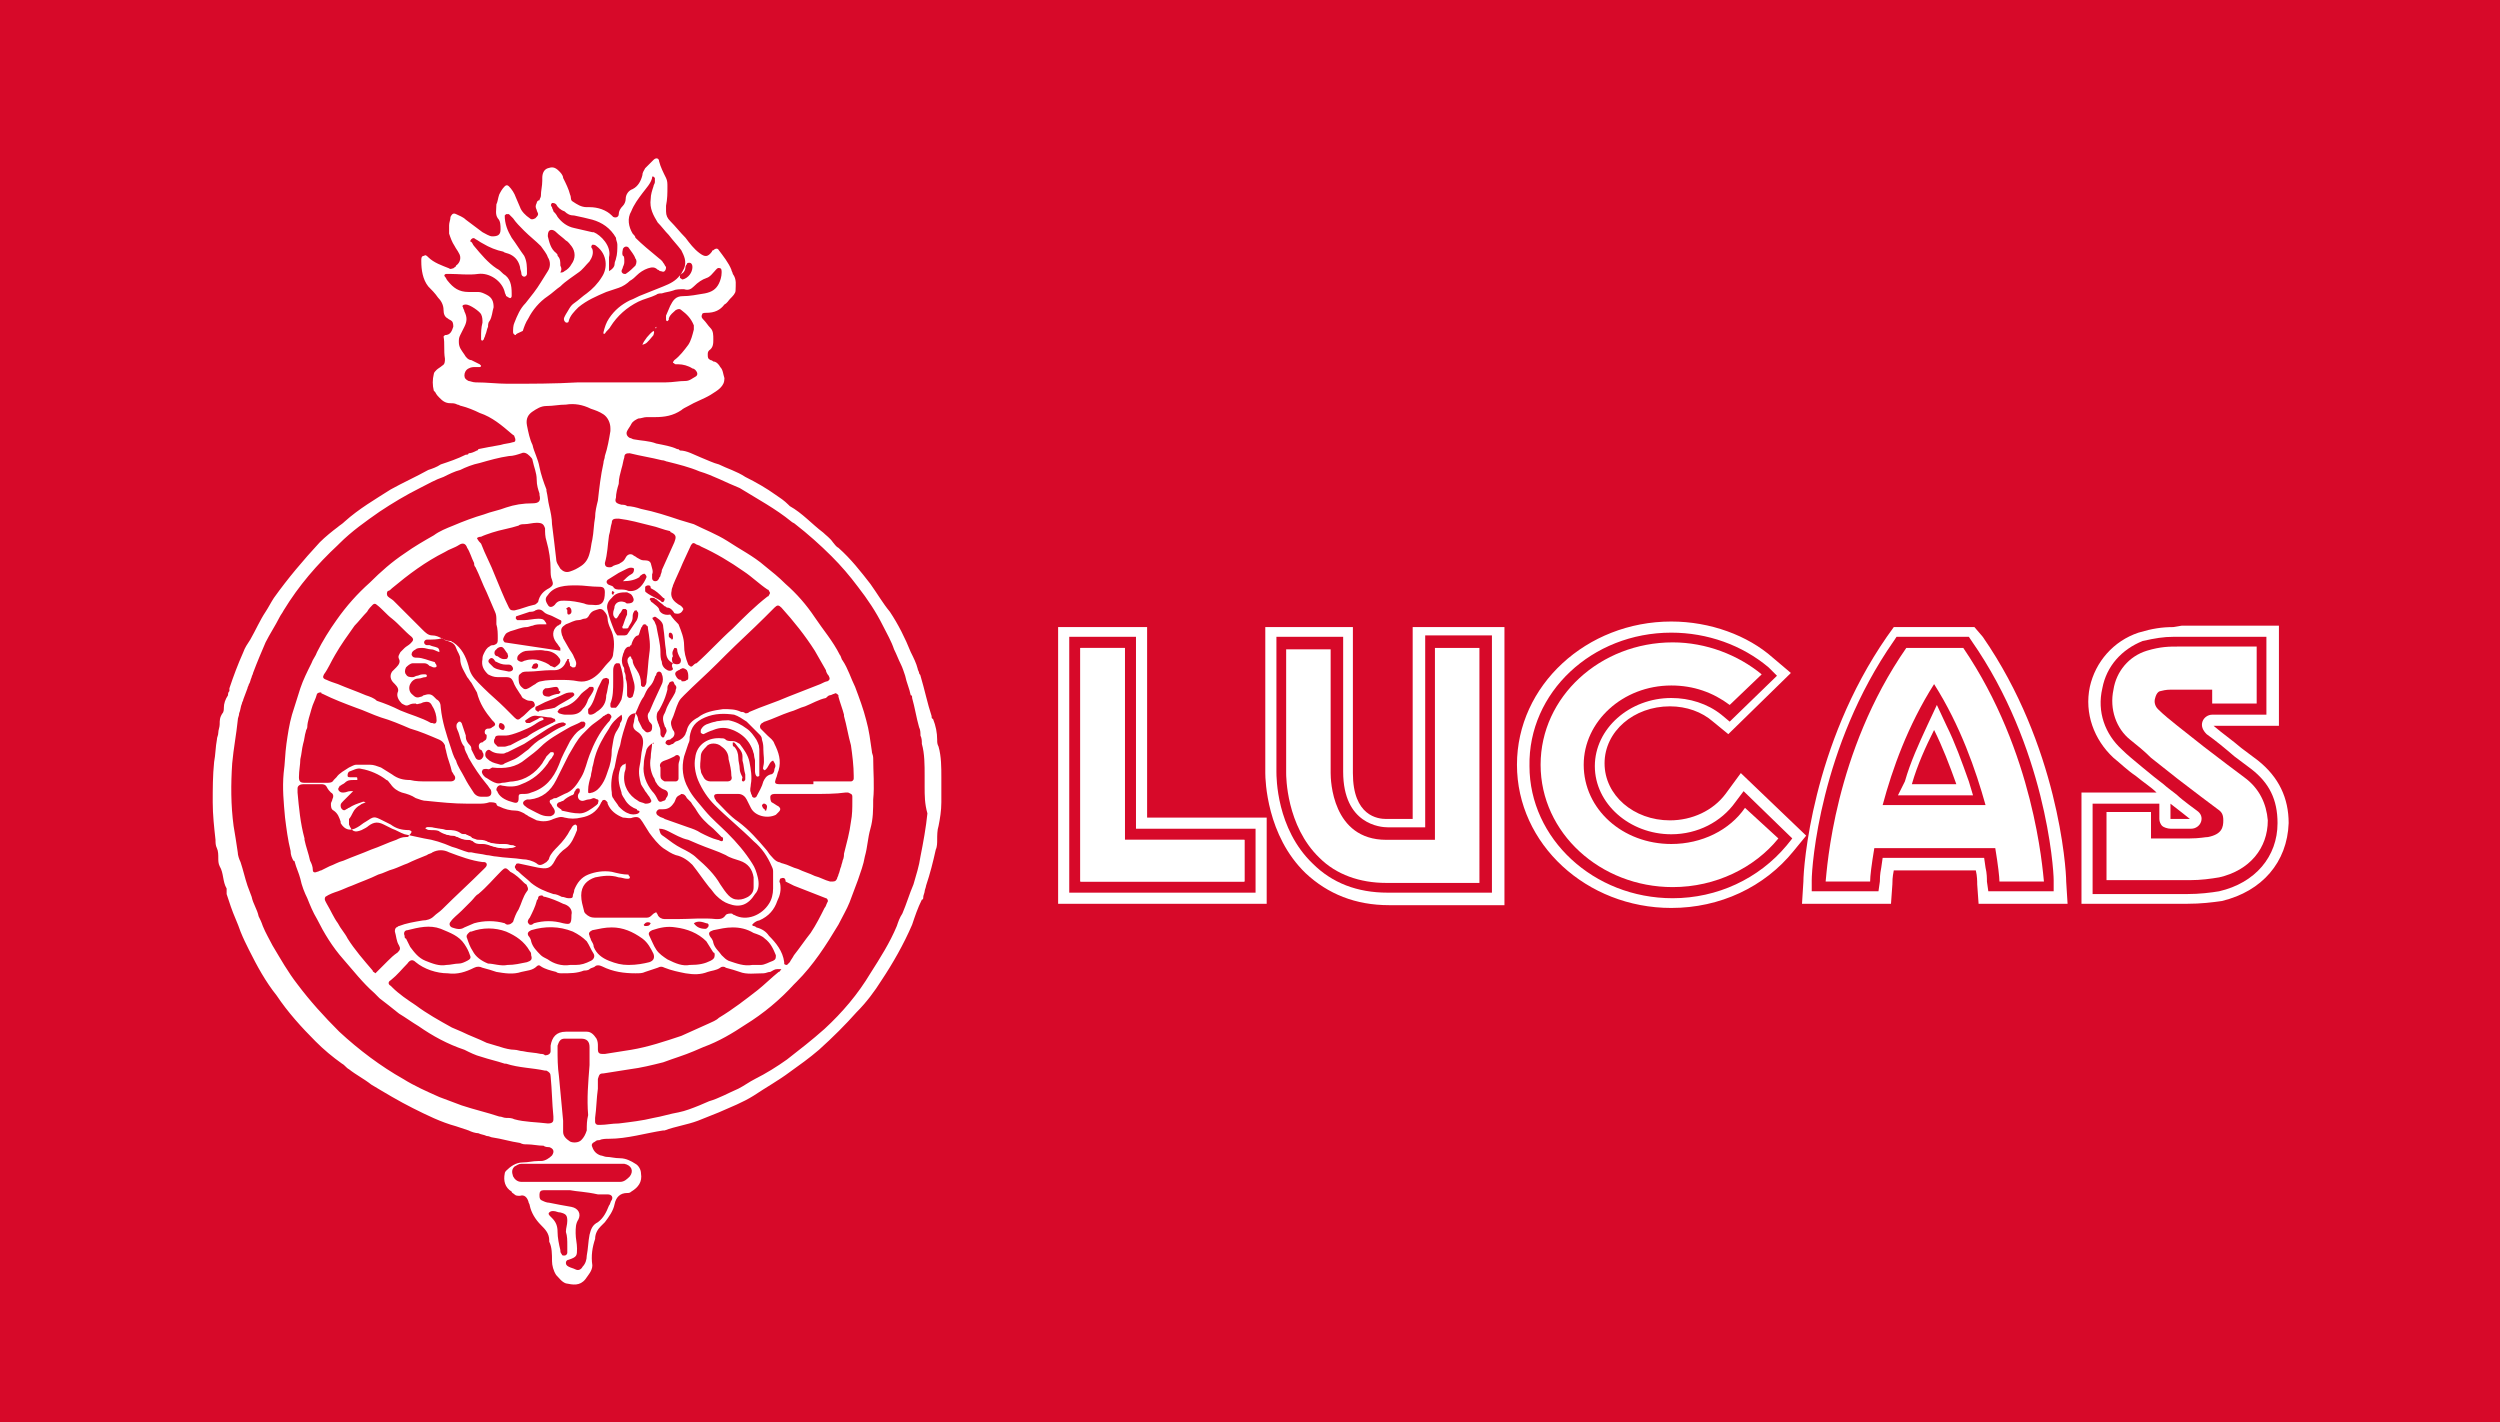<?xml version="1.0" encoding="utf-8"?>
<!-- Generator: Adobe Illustrator 21.1.0, SVG Export Plug-In . SVG Version: 6.00 Build 0)  -->
<svg version="1.1" id="Layer_1" xmlns="http://www.w3.org/2000/svg" xmlns:xlink="http://www.w3.org/1999/xlink" x="0px" y="0px"
	 viewBox="0 0 179.8 102.3" style="enable-background:new 0 0 179.8 102.3;" xml:space="preserve">
<style type="text/css">
	.st0{fill:#D70929;}
	.st1{fill:#FFFFFF;}
	.st2{clip-path:url(#SVGID_2_);fill:#FFFFFF;}
</style>
<rect y="0" class="st0" width="179.8" height="102.3"/>
<path class="st1" d="M81.7,45.8v13v0.8h0.8h7.8v4.6H76.9V45.8H81.7z M82.5,45.1h-6.4V65h15v-6.2h-8.6V45.1z"/>
<polygon class="st1" points="80.9,60.4 80.9,46.6 77.7,46.6 77.7,60.4 77.7,63.4 80.9,63.4 89.5,63.4 89.5,60.4 "/>
<polygon class="st1" points="80.9,60.4 80.9,46.6 77.7,46.6 77.7,60.4 77.7,63.4 80.9,63.4 89.5,63.4 89.5,60.4 "/>
<g>
	<defs>
		<rect id="SVGID_1_" y="0" width="179.8" height="102.3"/>
	</defs>
	<clipPath id="SVGID_2_">
		<use xlink:href="#SVGID_1_"  style="overflow:visible;"/>
	</clipPath>
	<path class="st2" d="M107.3,45.8v18.4l-1.9,0h-5.6c-2.2,0-4-0.7-5.4-2.1c-2.6-2.5-2.6-6.2-2.6-6.6v-9.7h4.8v9.7c0,3.8,2.7,4,3.2,4
		h1.9h0.8v-0.8v-13H107.3 M108,45.1h-6.4v13.8h-1.9c-0.6,0-2.4-0.2-2.4-3.3V45.1H91v10.5c0,0.5,0.1,4.5,2.9,7.2
		c1.6,1.5,3.6,2.3,6,2.3h5.6l2.7,0V45.1z"/>
	<path class="st2" d="M106.4,46.6h-3.2v13.8h-3.5c-3.9,0-4-4.3-4-4.8v-8.9h-3.2v8.9c0,0.2,0,3.8,2.4,6.1c1.2,1.2,2.9,1.8,4.8,1.8
		h5.6v0h1.1V46.6z"/>
	<path class="st2" d="M120.2,45.5c2.6,0,5.1,0.9,7,2.5l0.6,0.6l-3.4,3.3l-0.6-0.5c-1-0.8-2.3-1.2-3.6-1.2c-3,0-5.5,2.2-5.5,4.9
		c0,2.7,2.5,4.9,5.5,4.9c1.9,0,3.6-0.9,4.6-2.3l0.6-0.8l3.5,3.4l-0.4,0.5c-2,2.4-5,3.8-8.2,3.8c-5.7,0-10.3-4.3-10.3-9.5
		C109.9,49.8,114.5,45.5,120.2,45.5 M120.2,44.7c-6.1,0-11.1,4.6-11.1,10.3c0,5.7,5,10.3,11.1,10.3c3.5,0,6.7-1.5,8.8-4.1l0.9-1.1
		l-4.7-4.5l-1.1,1.5c-0.9,1.2-2.4,1.9-4,1.9c-2.6,0-4.7-1.8-4.7-4.1c0-2.3,2.1-4.1,4.7-4.1c1.2,0,2.3,0.4,3.1,1.1l1.1,0.9l4.5-4.4
		l-1.3-1.1C125.7,45.7,123,44.7,120.2,44.7"/>
	<path class="st2" d="M125.5,58.1c-1.1,1.6-3.1,2.6-5.3,2.6c-3.5,0-6.3-2.5-6.3-5.7c0-3.1,2.8-5.7,6.3-5.7c1.6,0,3,0.5,4.2,1.4
		l2.3-2.2c-1.7-1.4-4-2.3-6.4-2.3c-5.2,0-9.5,3.9-9.5,8.8s4.3,8.8,9.5,8.8c3.1,0,5.9-1.4,7.6-3.5L125.5,58.1z"/>
	<path class="st2" d="M141.6,45.8l0.2,0.3c5.3,7.6,5.9,16.3,5.9,17.2l0,0.8H143l-0.1-0.7c0-0.2,0-0.6-0.1-1l-0.1-0.7h-0.7h-5.9h-0.7
		l-0.1,0.7c-0.1,0.5-0.1,0.8-0.1,1l-0.1,0.7h-4.8l0-0.8c0-1,0.6-9.6,5.9-17.2l0.2-0.3H141.6 M136.5,57.2h1.1h3.2h1.1l-0.3-1
		c-0.5-1.4-1-2.8-1.6-4l-0.7-1.5l-0.7,1.5c-0.6,1.3-1.2,2.6-1.6,4L136.5,57.2 M142,45.1h-5.8l-0.5,0.7c-5.4,7.8-6,16.6-6,17.6
		l-0.1,1.6h6.4l0.1-1.4c0-0.2,0-0.5,0.1-1h5.9c0.1,0.4,0.1,0.8,0.1,1l0.1,1.4h6.4l-0.1-1.6c0-1-0.6-9.8-6-17.6L142,45.1z
		 M137.5,56.4c0.4-1.4,1-2.7,1.6-3.9c0.6,1.2,1.1,2.5,1.6,3.9H137.5z"/>
	<path class="st2" d="M141.2,46.6h-4.1c-5.2,7.5-5.7,15.9-5.8,16.8h3.2c0-0.4,0.1-1.2,0.3-2.4h8.7c0.2,1.2,0.3,2.1,0.3,2.4h3.2
		C146.9,62.5,146.3,54.1,141.2,46.6 M135.4,57.9c0.7-2.6,1.8-5.7,3.7-8.7c1.9,3,3,6.2,3.7,8.7H135.4z"/>
	<path class="st2" d="M156.3,45.8l0.5,0h6.2v5.6h-3.9c-0.3,0-0.6,0.2-0.7,0.5c-0.1,0.3,0,0.6,0.3,0.9c0.7,0.5,1.3,1,2,1.6l0,0
		l1.2,0.9c1.3,1,1.9,2.2,1.9,3.9c0,2.4-1.6,4.3-4.2,4.9c-0.6,0.1-1.4,0.2-2.3,0.2l-6.8,0v-6.5h4.6h0.2l0,1.1c0,0.2,0.1,0.4,0.2,0.5
		c0.1,0.1,0.4,0.2,0.6,0.2l1.2,0c0.1,0,0.2,0,0.3,0c0.3,0,0.6-0.2,0.7-0.5c0.1-0.3,0-0.6-0.3-0.8c0,0-1.1-0.8-1.4-1.1
		c-0.1-0.1-0.8-0.6-1-0.8c-0.4-0.3-0.9-0.7-1.5-1.2c-0.6-0.5-1.1-0.9-1.5-1.3c-1.2-1.1-1.8-2.7-1.4-4.4c0.3-1.6,1.4-2.8,2.9-3.4
		C155,45.9,155.6,45.8,156.3,45.8 M156.3,45.1c-0.8,0-1.5,0.1-2.5,0.4c-1.8,0.6-3.1,2.1-3.5,3.9c-0.4,1.9,0.3,3.8,1.7,5.1
		c0.5,0.4,1,0.9,1.6,1.3c0.6,0.5,1.1,0.8,1.5,1.2h-5.4v8l7.6,0c1,0,1.8-0.1,2.5-0.2c2.9-0.7,4.7-2.8,4.8-5.6c0-1.8-0.7-3.3-2.2-4.5
		l-1.2-0.9c-0.7-0.6-1.3-1-2-1.6h4.7v-7.2h-7L156.3,45.1z M156.1,58.9v-1.1c0.4,0.3,1.4,1.1,1.4,1.1c-0.1,0-0.1,0-0.2,0L156.1,58.9z
		"/>
	<path class="st2" d="M161.4,55.9l-1.2-0.9c-1.2-0.9-2.1-1.6-3.6-2.8c-0.5-0.4-1-0.8-1.4-1.2c-0.2-0.2-0.3-0.5-0.2-0.8
		c0.1-0.4,0.3-0.5,0.4-0.5c0.4-0.1,0.5-0.1,1-0.1v0h0.3l0.3,0v0h2.1v1h3.2v-4.1h-1.5h-1.7h-2.2l-0.2,0c-0.7,0-1.3,0-2.3,0.3
		c-1.3,0.4-2.2,1.5-2.4,2.8c-0.3,1.4,0.2,2.8,1.2,3.6c0.5,0.4,1,0.8,1.5,1.3c1.5,1.2,2.4,1.9,3.6,2.8l1.2,0.9
		c0.3,0.2,0.4,0.4,0.4,0.8c0,0.5-0.1,1-1.1,1.2c-0.2,0-0.6,0.1-1.3,0.1v0h-2.8v-1.9h-3.2v4.9h2h1.2h2.8v0c0.8,0,1.5-0.1,2.1-0.2
		c2.2-0.5,3.5-2.1,3.5-4.1C163,57.8,162.5,56.7,161.4,55.9"/>
	<path class="st2" d="M31.9,24.2c0.1-0.1,0.1-0.1,0.1-0.1c0.4,0,0.5-0.3,0.6-0.6c0-0.1,0-0.3-0.1-0.4c-0.1-0.1-0.2-0.1-0.3-0.2
		c-0.2-0.1-0.3-0.3-0.3-0.6c0-0.4-0.2-0.7-0.4-0.9c-0.2-0.3-0.5-0.6-0.7-0.8c-0.4-0.5-0.5-1.2-0.5-1.8c0,0,0-0.1,0-0.1
		c0-0.1,0-0.3,0.2-0.3c0.1-0.1,0.2,0,0.3,0.1c0.4,0.4,1,0.6,1.5,0.8c0.1,0.1,0.2,0,0.3,0c0.1-0.1,0.2-0.1,0.2-0.2
		c0.3-0.2,0.4-0.6,0.2-0.9c-0.1-0.2-0.2-0.3-0.3-0.5c-0.2-0.3-0.3-0.6-0.4-0.9c0-0.2,0-0.4,0-0.6c0-0.2,0.1-0.4,0.1-0.6
		c0.1-0.2,0.2-0.3,0.4-0.2c0.2,0.1,0.5,0.2,0.7,0.4c0.4,0.3,0.8,0.6,1.2,0.9c0.2,0.1,0.5,0.3,0.7,0.3c0.4,0,0.6-0.1,0.6-0.5
		c0-0.3,0-0.6-0.2-0.8c-0.2-0.3-0.1-0.6-0.1-1c0.1-0.2,0.1-0.4,0.2-0.7c0.1-0.2,0.2-0.4,0.4-0.6c0.1-0.1,0.2-0.1,0.3,0
		c0.2,0.2,0.4,0.5,0.5,0.8c0.1,0.2,0.2,0.5,0.3,0.7c0.1,0.3,0.4,0.6,0.7,0.8c0.1,0.1,0.2,0.1,0.4,0c0.1-0.1,0.2-0.2,0.2-0.3
		c0-0.1-0.1-0.2-0.1-0.3c-0.1-0.2-0.1-0.3,0-0.5c0-0.1,0.1-0.2,0.2-0.2c0-0.1,0.1-0.2,0.1-0.3c0-0.4,0.1-0.7,0.1-1.1
		c0-0.1,0-0.2,0-0.2c0-0.3,0.1-0.6,0.4-0.7c0.3-0.1,0.5-0.1,0.8,0.2c0.1,0.1,0.3,0.3,0.3,0.5c0.2,0.4,0.4,0.8,0.5,1.2c0,0,0,0,0,0
		c0.1,0.2,0,0.4,0.2,0.5c0.3,0.2,0.6,0.4,1,0.4c0.1,0,0.1,0,0.2,0c0.6,0,1.2,0.2,1.6,0.6c0,0,0.1,0.1,0.1,0.1c0.2,0.1,0.4,0,0.4-0.2
		c0-0.2,0.1-0.4,0.3-0.6c0.1-0.1,0.2-0.3,0.2-0.5c0-0.3,0.2-0.6,0.5-0.7c0.4-0.2,0.6-0.6,0.7-1c0-0.2,0.1-0.3,0.2-0.5
		c0.2-0.2,0.4-0.4,0.6-0.6c0.2-0.2,0.4-0.1,0.4,0.1c0.1,0.4,0.3,0.8,0.5,1.2c0.1,0.2,0.1,0.4,0.1,0.6c0,0.5,0,0.9-0.1,1.4
		c0,0.1,0,0.2,0,0.4c0,0.3,0.1,0.5,0.3,0.7c0.4,0.4,0.7,0.8,1.1,1.2c0.3,0.4,0.6,0.8,1,1.1c0.4,0.3,0.6,0.3,0.9-0.1
		c0,0,0-0.1,0.1-0.1c0.1-0.1,0.3-0.2,0.4,0c0.3,0.4,0.7,0.9,0.9,1.4c0,0.1,0.1,0.2,0.1,0.3c0.3,0.4,0.2,0.8,0.2,1.2
		c0,0.2-0.2,0.4-0.4,0.6c-0.1,0.1-0.2,0.3-0.4,0.4c-0.3,0.4-0.7,0.6-1.3,0.6c-0.1,0-0.3,0-0.3,0.1c-0.1,0.2,0,0.3,0.1,0.4
		c0.2,0.2,0.3,0.4,0.5,0.6c0.2,0.2,0.2,0.5,0.2,0.8c0,0.3,0,0.6-0.3,0.8c-0.1,0.1-0.1,0.2-0.1,0.3c0,0.2,0,0.3,0.2,0.4
		c0.1,0,0.2,0.1,0.2,0.1c0.2,0,0.4,0.2,0.5,0.4c0.2,0.2,0.2,0.5,0.3,0.8c0,0.3-0.1,0.5-0.3,0.7c-0.2,0.2-0.4,0.3-0.7,0.5
		c-0.5,0.3-1.1,0.5-1.6,0.8c-0.2,0.1-0.4,0.2-0.5,0.3c-0.6,0.4-1.2,0.5-1.9,0.5c-0.2,0-0.4,0-0.6,0c-0.2,0-0.4,0.1-0.6,0.1
		c-0.2,0.1-0.4,0.2-0.5,0.4c-0.1,0.2-0.2,0.3-0.3,0.5c-0.1,0.2,0,0.4,0.2,0.5c0.1,0,0.2,0.1,0.3,0.1c0.5,0.1,1.1,0.1,1.6,0.3
		c0.5,0.1,1.1,0.2,1.5,0.4c0.1,0,0.1,0,0.2,0.1c0.5,0,1,0.3,1.5,0.5c0.5,0.2,0.9,0.4,1.3,0.5c0.6,0.3,1.3,0.5,1.9,0.9
		c0.8,0.4,1.5,0.8,2.2,1.3c0.3,0.2,0.6,0.4,0.9,0.7c0,0,0.1,0.1,0.1,0.1c0.9,0.5,1.6,1.3,2.4,1.9c0.2,0.2,0.5,0.4,0.7,0.7
		c0.1,0.1,0.2,0.3,0.4,0.4c0.9,0.8,1.6,1.7,2.3,2.6c0.5,0.7,0.9,1.4,1.4,2c0.6,0.9,1.1,1.9,1.5,2.9c0.2,0.4,0.4,0.8,0.5,1.2
		c0,0.1,0.1,0.2,0.1,0.3c0,0.1,0.1,0.1,0.1,0.2c0.3,1,0.5,2,0.8,2.9c0,0.1,0,0.2,0.1,0.2c0.2,0.5,0.3,1,0.3,1.5c0,0.2,0,0.3,0.1,0.5
		c0.2,0.7,0.2,1.5,0.2,2.2c0,0.6,0,1.2,0,1.8c0,0.6-0.1,1.2-0.2,1.7c-0.1,0.3-0.1,0.7-0.1,1c0,0.2,0,0.5-0.1,0.7
		c-0.2,0.9-0.4,1.7-0.7,2.6c0,0.1-0.1,0.3-0.1,0.4c0,0.1-0.1,0.3-0.1,0.4c0,0.1,0,0.2-0.1,0.2c-0.3,0.6-0.5,1.2-0.7,1.8
		c-0.6,1.4-1.4,2.8-2.2,4c-0.5,0.8-1.1,1.6-1.8,2.3c-0.8,0.9-1.7,1.8-2.7,2.7c-0.7,0.6-1.4,1.1-2.1,1.6c-0.8,0.6-1.7,1.1-2.6,1.7
		c-0.8,0.5-1.6,0.8-2.5,1.2c-0.5,0.2-1,0.4-1.5,0.6c-0.8,0.3-1.6,0.4-2.4,0.7c0,0-0.1,0-0.1,0c-1.3,0.2-2.6,0.6-3.9,0.6
		c-0.2,0-0.5,0-0.7,0.1c-0.1,0-0.2,0-0.3,0.1c-0.2,0.1-0.3,0.2-0.2,0.4c0.1,0.3,0.3,0.5,0.6,0.6c0.1,0,0.3,0.1,0.4,0.1
		c0.3,0,0.6,0.1,1,0.1c0.4,0,0.8,0.2,1.1,0.4c0.2,0.1,0.4,0.4,0.4,0.7c0.1,0.6-0.2,1-0.7,1.3c-0.1,0.1-0.2,0.1-0.3,0.1
		c-0.5,0-0.8,0.3-0.9,0.8c-0.1,0.5-0.4,0.9-0.7,1.3c-0.1,0.1-0.2,0.2-0.3,0.3c-0.2,0.2-0.4,0.5-0.4,0.9c0,0,0,0,0,0
		c-0.2,0.6-0.3,1.2-0.2,1.9c0,0.4-0.3,0.7-0.5,1c-0.4,0.5-0.9,0.4-1.4,0.3c-0.3-0.1-0.5-0.4-0.7-0.6c-0.2-0.3-0.3-0.7-0.3-1
		c0-0.5,0-1-0.2-1.4c0,0,0-0.1,0-0.1c0-0.5-0.3-0.8-0.6-1.1c-0.4-0.4-0.7-0.9-0.8-1.4c0-0.1-0.1-0.2-0.1-0.3
		c-0.1-0.3-0.3-0.5-0.6-0.4c-0.2,0-0.3,0-0.4-0.1c-0.1-0.1-0.2-0.1-0.2-0.2c-0.5-0.3-0.6-0.8-0.5-1.3c0-0.1,0.1-0.2,0.1-0.2
		c0.3-0.3,0.7-0.6,1.2-0.6c0.4,0,0.7-0.1,1.1-0.1c0.1,0,0.1,0,0.2,0c0.3,0,0.6-0.2,0.8-0.4c0.2-0.3,0.1-0.5-0.2-0.6
		c-0.1,0-0.3,0-0.4-0.1c-0.4,0-0.8-0.1-1.2-0.1c-0.2,0-0.3,0-0.5-0.1c-0.7-0.1-1.3-0.3-2-0.4c-0.1,0-0.2-0.1-0.4-0.1
		c-0.2-0.1-0.4-0.1-0.6-0.2c-0.2,0-0.5-0.1-0.7-0.2c-0.3-0.1-0.6-0.2-0.9-0.3c-1.1-0.3-2.1-0.8-3.1-1.3c-1-0.5-2-1.1-3-1.7
		c-0.5-0.4-1.1-0.7-1.6-1.1c-0.2-0.1-0.3-0.3-0.5-0.4c-0.7-0.5-1.3-1-1.9-1.6c-1-1-2-2.1-2.8-3.3c-0.8-1-1.4-2.1-2-3.3
		c-0.2-0.4-0.4-0.8-0.6-1.3c-0.2-0.6-0.5-1.2-0.7-1.8c-0.1-0.3-0.2-0.6-0.3-0.9c0-0.1,0-0.2,0-0.2c0-0.1,0-0.2,0-0.2
		c-0.3-0.5-0.2-1.1-0.5-1.6c-0.1-0.2-0.1-0.4-0.1-0.6c0-0.2,0-0.5-0.1-0.7c-0.1-0.2-0.1-0.4-0.1-0.6c-0.1-0.9-0.2-1.8-0.2-2.7
		c0-1,0-1.9,0.1-2.9c0.1-0.5,0.1-1.1,0.2-1.6c0-0.2,0.1-0.3,0.1-0.5c0-0.2,0.1-0.4,0.1-0.6c0-0.3,0-0.5,0.2-0.8
		c0.1-0.1,0.1-0.3,0.1-0.4c0-0.3,0.1-0.6,0.3-0.9c0-0.1,0-0.2,0.1-0.3c0-0.1,0-0.2,0-0.2c0.3-0.9,0.6-1.7,1-2.6
		c0.1-0.3,0.3-0.6,0.5-0.9c0.4-0.7,0.7-1.4,1.1-2c0.2-0.3,0.4-0.7,0.6-1c1-1.4,2.1-2.7,3.3-4c0.4-0.4,0.9-0.8,1.3-1.1
		c0.1-0.1,0.3-0.2,0.5-0.4c1-0.9,2.2-1.6,3.3-2.3c0.9-0.5,1.8-0.9,2.7-1.4c0.3-0.1,0.6-0.2,0.9-0.4c0.6-0.2,1.2-0.4,1.8-0.7
		c0.1,0,0.2,0,0.2-0.1c0.2,0,0.4-0.1,0.6-0.2c0,0,0.1,0,0.1-0.1c0.5-0.1,1-0.2,1.6-0.3c0.3-0.1,0.6-0.1,0.9-0.2
		c0.2,0,0.2-0.2,0.1-0.4c0-0.1-0.1-0.1-0.2-0.2c-0.7-0.6-1.4-1.2-2.3-1.5c-0.4-0.2-0.9-0.4-1.3-0.5c-0.1,0-0.2-0.1-0.3-0.1
		c-0.2-0.1-0.3-0.1-0.5-0.1c-0.4,0-0.6-0.2-0.8-0.4c-0.1-0.1-0.2-0.2-0.3-0.4c0,0-0.1-0.1-0.1-0.1c-0.1-0.4-0.1-0.8,0-1.2
		c0-0.1,0.1-0.2,0.2-0.3c0.1-0.1,0.3-0.2,0.4-0.3C32,26.2,32,26,32,25.8C31.9,25.2,32,24.7,31.9,24.2 M48.4,47.7
		c-0.4-0.2-0.5-0.5-0.5-0.9c-0.1-0.6-0.1-1.1-0.2-1.7c0-0.3-0.2-0.5-0.5-0.7c0,0-0.1-0.1-0.2,0c-0.1,0-0.1,0.1,0,0.2
		c0.1,0.1,0.1,0.2,0.2,0.4c0.1,0.6,0.3,1.3,0.3,1.9c0,0.2,0,0.5,0.1,0.7c0,0.3,0.2,0.5,0.4,0.6c0.2,0.1,0.4,0,0.4-0.1
		C48.3,47.9,48.3,47.8,48.4,47.7C48.4,47.7,48.4,47.7,48.4,47.7c0.2,0.1,0.4,0.1,0.5,0c0.1-0.1,0.1-0.3,0-0.4
		c-0.1-0.2-0.2-0.4-0.2-0.6c0-0.1-0.1-0.1-0.2-0.1c-0.1,0.2-0.2,0.3-0.1,0.6C48.3,47.3,48.3,47.5,48.4,47.7 M45.7,51.3
		c-0.3,0-0.5,0.2-0.6,0.5c-0.2,0.6-0.4,1.2-0.5,1.8c-0.2,0.5-0.3,1.1-0.4,1.6C44,55.7,43.9,56.4,44,57c0,0.1,0,0.3,0.1,0.4
		c0.1,0.2,0.3,0.4,0.4,0.6c0.2,0.2,0.4,0.4,0.7,0.5c0.2,0.1,0.5,0.1,0.7,0c0,0,0.1-0.1,0.1-0.1c0,0,0-0.1-0.1-0.1c0,0-0.1,0-0.1-0.1
		c-0.3-0.1-0.6-0.3-0.8-0.6c-0.1-0.2-0.3-0.4-0.3-0.6c-0.2-0.6-0.3-1.1-0.1-1.7c0-0.1,0.1-0.2,0.2-0.3c0,0,0.1,0,0.2-0.1
		c0,0.1,0,0.2,0,0.3c0,0.2-0.1,0.3-0.1,0.5c-0.1,0.8,0.3,1.5,1,1.9c0.1,0.1,0.3,0.1,0.5,0.2c0.1,0,0.3,0,0.4-0.1
		c0.1-0.1,0-0.2-0.1-0.4c-0.1-0.1-0.2-0.3-0.3-0.4c-0.1-0.2-0.2-0.3-0.3-0.5C46,56,45.9,55.6,46,55.1c0.1-0.4,0.1-0.9,0.2-1.3
		c0.1-0.5,0.1-0.9-0.4-1.2c-0.3-0.2-0.3-0.4-0.2-0.7C45.6,51.7,45.7,51.5,45.7,51.3c0.1,0.1,0.2,0.3,0.2,0.5
		c0.1,0.2,0.2,0.4,0.3,0.6c0.1,0.1,0.2,0.2,0.2,0.2c0.1,0.1,0.2,0.1,0.4,0c0.1-0.1,0.1-0.2,0.1-0.4c0-0.1-0.1-0.2-0.2-0.3
		c-0.1-0.2-0.2-0.5,0-0.7c0.1-0.2,0.2-0.5,0.3-0.7c0.2-0.4,0.4-0.9,0.6-1.3c0.1-0.2,0.1-0.5,0-0.7c0-0.1-0.1-0.2-0.2-0.2
		c-0.1,0-0.2,0.1-0.2,0.2c0,0.1-0.1,0.1-0.1,0.2c-0.1,0.3-0.2,0.5-0.4,0.7c-0.2,0.2-0.3,0.5-0.4,0.7C46,50.5,45.9,50.9,45.7,51.3
		 M66.5,56.6L66.5,56.6c0-0.3,0-0.5,0-0.8c0-0.8,0-1.6-0.2-2.3c0-0.2,0-0.4-0.1-0.6c0-0.2,0-0.4-0.1-0.6c-0.2-0.7-0.3-1.4-0.5-2.1
		c0-0.1,0-0.2-0.1-0.2c-0.1-0.5-0.3-0.9-0.4-1.4c-0.1-0.3-0.2-0.6-0.3-0.8c-0.2-0.4-0.3-0.7-0.5-1.1c-0.2-0.6-0.5-1.1-0.8-1.7
		c-0.5-1-1.1-1.9-1.8-2.8c-0.6-0.8-1.2-1.5-1.9-2.2c-0.8-0.8-1.7-1.6-2.6-2.3c-0.1-0.1-0.2-0.1-0.3-0.2c-1.1-0.9-2.4-1.6-3.7-2.4
		c0,0,0,0,0,0c-1-0.4-1.9-0.9-2.9-1.2c-0.7-0.3-1.5-0.5-2.3-0.7c-0.1,0-0.2-0.1-0.4-0.1c-0.8-0.2-1.5-0.3-2.3-0.5
		c-0.2,0-0.4,0-0.4,0.3c-0.1,0.3-0.1,0.5-0.2,0.8c-0.1,0.4-0.2,0.7-0.2,1.1c-0.1,0.3-0.2,0.7-0.2,1c-0.1,0.3,0,0.4,0.4,0.5
		c0.1,0,0.3,0,0.4,0.1c0.3,0,0.7,0.1,1,0.2c1,0.2,1.9,0.5,2.8,0.8c0.3,0.1,0.7,0.2,1,0.3c0.8,0.4,1.6,0.7,2.4,1.2
		c0.9,0.6,1.9,1.1,2.7,1.8c0.5,0.4,1,0.8,1.5,1.3c0.8,0.7,1.5,1.5,2.1,2.4c0.6,0.9,1.3,1.7,1.8,2.7c0.1,0.1,0.1,0.3,0.2,0.4
		c0.4,0.6,0.6,1.3,0.9,1.9c0.3,0.8,0.6,1.6,0.8,2.4c0.2,0.7,0.3,1.5,0.4,2.2c0,0.2,0.1,0.3,0.1,0.5c0,1,0.1,2,0,3
		c0,0.7,0,1.4-0.2,2.1c-0.2,0.7-0.2,1.3-0.4,2c-0.1,0.6-0.3,1.1-0.5,1.7c-0.2,0.5-0.4,1.1-0.6,1.6c-0.2,0.5-0.5,1-0.8,1.6
		c-0.9,1.5-1.8,2.9-3,4.1c-0.1,0.1-0.1,0.1-0.2,0.2c-1,1.1-2.2,2.1-3.5,2.9c-0.9,0.6-1.9,1.2-3,1.6c-0.2,0.1-0.5,0.2-0.7,0.3
		c-0.7,0.3-1.4,0.5-2.2,0.8c-0.8,0.2-1.6,0.4-2.4,0.5c-0.6,0.1-1.3,0.2-1.9,0.3c-0.3,0-0.3,0.1-0.4,0.4c0,0.2,0,0.5,0,0.7
		c-0.1,0.7-0.1,1.4-0.2,2.1c0,0.1,0,0.2,0,0.3c0,0.1,0.1,0.2,0.2,0.2c0.1,0,0.1,0,0.2,0c0.4,0,0.8-0.1,1.3-0.1
		c0.8-0.1,1.7-0.2,2.5-0.4c0.6-0.1,1.2-0.3,1.8-0.4c0.5-0.1,1-0.3,1.5-0.5c0.2-0.1,0.5-0.2,0.7-0.3c0.7-0.2,1.4-0.6,2.1-0.9
		c0.4-0.2,0.8-0.5,1.2-0.7c0.8-0.4,1.6-0.9,2.3-1.4c0.9-0.7,1.8-1.4,2.7-2.2c1.3-1.2,2.4-2.5,3.3-4c0.7-1.1,1.4-2.2,1.9-3.4
		c0.1-0.3,0.2-0.6,0.4-0.9c0.3-0.7,0.5-1.4,0.8-2.1c0.2-0.7,0.4-1.3,0.5-2c0.2-1,0.4-2.1,0.5-3.1C66.5,57.8,66.5,57.2,66.5,56.6
		 M39.4,80.8c0.3,0,0.4-0.1,0.4-0.3c0-0.1,0-0.2,0-0.2c-0.1-1-0.1-1.9-0.2-2.9c0-0.2-0.1-0.3-0.3-0.4c0,0-0.1,0-0.1,0
		c-0.9-0.2-1.9-0.2-2.8-0.5c0,0-0.1,0-0.1,0c-0.6-0.2-1.1-0.3-1.7-0.5c-0.4-0.1-0.8-0.3-1.2-0.5c-1.2-0.4-2.3-1-3.3-1.7
		c-0.5-0.3-0.9-0.6-1.4-0.9c-0.5-0.4-1-0.8-1.4-1.1c-0.1-0.1-0.3-0.3-0.4-0.4c-0.8-0.7-1.5-1.6-2.2-2.4c-0.8-0.9-1.4-1.9-1.9-2.9
		c-0.3-0.5-0.5-1-0.7-1.5c-0.2-0.4-0.4-0.9-0.5-1.4c-0.1-0.4-0.3-0.8-0.4-1.2c0,0,0-0.1-0.1-0.1c-0.1-0.2-0.2-0.4-0.2-0.7
		c-0.2-0.8-0.3-1.6-0.4-2.4c-0.1-1.1-0.2-2.1-0.1-3.2c0.1-0.7,0.1-1.4,0.2-2.1c0.1-0.7,0.2-1.4,0.4-2.1c0.2-0.6,0.4-1.3,0.6-1.9
		c0.2-0.6,0.5-1.2,0.8-1.8c0.1-0.3,0.3-0.5,0.4-0.8c0.4-0.8,0.9-1.6,1.4-2.3c0.7-1,1.5-1.9,2.4-2.7c0.8-0.8,1.6-1.5,2.5-2.1
		c0.7-0.5,1.4-0.9,2.1-1.3c0.4-0.3,0.9-0.5,1.4-0.7c0.7-0.3,1.5-0.6,2.2-0.8c0.5-0.2,1.1-0.3,1.6-0.5c0.6-0.2,1.2-0.3,1.9-0.3
		c0.5,0,0.6-0.2,0.5-0.6c0,0,0-0.1,0-0.1c-0.1-0.3-0.2-0.6-0.2-1c0-0.5-0.2-0.9-0.3-1.4c0-0.1-0.1-0.2-0.2-0.3
		c-0.2-0.2-0.4-0.3-0.6-0.2c-0.3,0.1-0.6,0.2-0.9,0.2c-0.7,0.1-1.4,0.3-2.1,0.5c-0.5,0.1-1,0.3-1.4,0.5c-0.4,0.1-0.8,0.3-1.2,0.5
		c-0.6,0.2-1.1,0.5-1.7,0.8c-1,0.5-2,1.1-2.9,1.7c-1,0.7-2,1.4-2.9,2.3c0,0,0,0-0.1,0.1c-1.5,1.4-2.8,2.9-3.9,4.7
		c-0.1,0.2-0.2,0.3-0.3,0.5c-0.3,0.6-0.7,1.2-1,1.8c-0.3,0.7-0.6,1.4-0.9,2.2c0,0.1-0.1,0.2-0.1,0.3c-0.1,0.2-0.1,0.4-0.2,0.5
		c0,0.1-0.1,0.2-0.1,0.3c-0.1,0.3-0.2,0.5-0.3,0.8c0,0.1-0.1,0.2-0.1,0.3c-0.1,0.2-0.1,0.5-0.2,0.7c0,0.2-0.1,0.3-0.1,0.5
		c-0.1,1-0.3,2-0.4,3.1c-0.1,1.5-0.1,3,0.1,4.5c0.1,0.6,0.2,1.2,0.3,1.9c0,0.2,0.1,0.5,0.2,0.7c0.2,0.6,0.3,1.1,0.5,1.7
		c0.1,0.3,0.2,0.5,0.3,0.8c0.1,0.5,0.4,0.9,0.5,1.4c0.1,0.2,0.2,0.4,0.3,0.7c0.2,0.5,0.5,1,0.7,1.4c0.6,1,1.1,1.9,1.8,2.8
		c0.9,1.2,1.9,2.3,3,3.4c1.4,1.3,3,2.5,4.6,3.4c0.8,0.5,1.7,0.9,2.6,1.3c0.5,0.2,1.1,0.4,1.6,0.6c0.9,0.3,1.8,0.5,2.7,0.8
		c0.2,0,0.3,0.1,0.5,0.1c0.2,0,0.4,0,0.6,0.1C37.7,80.7,38.6,80.7,39.4,80.8 M37.1,24.1C37.1,24.1,37,24.1,37.1,24.1
		c-0.1,0-0.2-0.1-0.2-0.2c0-0.2,0-0.5,0.1-0.7c0.2-0.5,0.4-1,0.8-1.4c0.4-0.5,0.8-1,1.1-1.5c0.2-0.3,0.3-0.5,0.5-0.8
		c0.2-0.3,0.2-0.7,0-1c-0.1-0.3-0.3-0.5-0.5-0.8c-0.4-0.4-0.8-0.7-1.2-1.1c-0.3-0.3-0.6-0.6-0.8-0.9c-0.1-0.1-0.2-0.2-0.3-0.3
		c0,0-0.1,0-0.2,0c0,0-0.1,0.1-0.1,0.1c0,0,0,0,0,0c0,0.6,0.2,1.1,0.5,1.6c0.3,0.4,0.6,0.9,0.9,1.3c0.2,0.4,0.2,0.8,0.2,1.2
		c0,0,0,0.1,0,0.1c0,0.1-0.1,0.2-0.2,0.2c-0.1,0-0.2-0.1-0.2-0.2c0-0.2-0.1-0.3-0.1-0.5c-0.1-0.4-0.3-0.7-0.7-0.9
		c-0.2-0.1-0.4-0.1-0.5-0.2c-0.5-0.1-1-0.3-1.5-0.6c-0.2-0.1-0.3-0.2-0.5-0.3c-0.1-0.1-0.2-0.1-0.3,0c-0.1,0.1-0.1,0.2,0,0.2
		c0.1,0.1,0.1,0.2,0.2,0.3c0.5,0.6,1,1.2,1.6,1.6c0.2,0.1,0.3,0.2,0.5,0.4c0.5,0.3,0.6,0.8,0.6,1.4c0,0.1,0,0.2,0,0.2
		c0,0.1-0.1,0.2-0.2,0.1c-0.1,0-0.1-0.1-0.2-0.1c0-0.1-0.1-0.2-0.1-0.3c-0.2-0.8-1.1-1.4-1.9-1.3c-0.7,0.1-1.4,0-2.1,0
		c-0.1,0-0.2,0-0.2,0c-0.1,0-0.2,0.1-0.1,0.2c0.1,0.1,0.1,0.2,0.2,0.3c0.4,0.5,0.8,0.8,1.5,0.8c0.2,0,0.5,0,0.7,0
		c0.2,0,0.4,0.1,0.6,0.2c0.4,0.2,0.5,0.5,0.5,0.9c-0.1,0.3-0.1,0.7-0.3,1c-0.1,0.1-0.1,0.3-0.1,0.4c-0.1,0.2-0.1,0.4-0.2,0.6
		c0,0.1-0.1,0.2-0.1,0.3c0,0-0.1,0.1-0.1,0.1c0,0-0.1,0-0.1-0.1c0-0.1,0-0.2,0-0.2c0-0.3,0-0.6,0.1-1c0-0.2,0-0.4-0.1-0.6
		c-0.1-0.2-0.8-0.7-1.1-0.7c-0.2,0-0.3,0.1-0.2,0.2c0,0.1,0.1,0.2,0.1,0.3c0.2,0.4,0.2,0.7,0,1.1c-0.1,0.2-0.2,0.4-0.3,0.6
		c-0.1,0.2-0.1,0.3-0.1,0.5c0,0.4,0.2,0.6,0.4,0.9c0.1,0.2,0.3,0.4,0.5,0.4c0.2,0.1,0.4,0.2,0.6,0.3c0,0,0.1,0.1,0.1,0.1
		c0,0,0,0.1-0.1,0.1c-0.1,0-0.2,0-0.3,0c-0.2,0-0.3,0-0.5,0.1c-0.2,0.1-0.3,0.3-0.3,0.5c0,0.2,0.1,0.3,0.3,0.4
		c0.1,0,0.3,0.1,0.5,0.1c0.8,0,1.6,0.1,2.3,0.1c1.7,0,3.4,0,5.1-0.1c2.1,0,4.2,0,6.3,0c0.5,0,0.9-0.1,1.4-0.1c0.3,0,0.5-0.2,0.7-0.3
		c0.2-0.1,0.2-0.3,0-0.5c0,0-0.1-0.1-0.2-0.1c-0.3-0.2-0.7-0.3-1-0.3c-0.1,0-0.2,0-0.2,0c-0.1,0-0.1-0.1-0.2-0.1c0,0,0-0.1,0.1-0.2
		c0.4-0.3,0.7-0.7,1-1.1c0.2-0.3,0.3-0.7,0.4-1.1c0-0.1,0-0.2,0-0.3c-0.2-0.5-0.5-0.8-0.9-1.1c-0.1-0.1-0.2-0.1-0.4,0
		c-0.2,0.2-0.4,0.3-0.5,0.6c0,0,0,0.1,0,0.1c0,0-0.1,0.1-0.1,0.1c-0.1,0-0.1-0.1-0.1-0.2c0-0.1,0-0.1,0-0.2c0.1-0.2,0.2-0.5,0.3-0.7
		c0.2-0.4,0.4-0.7,0.9-0.7c0.5,0,1-0.1,1.6-0.2c0.5-0.1,0.8-0.3,1-0.7c0.1-0.2,0.2-0.5,0.2-0.8c0-0.1,0-0.3-0.1-0.3
		c-0.2-0.1-0.3,0.1-0.4,0.2c-0.2,0.2-0.3,0.4-0.6,0.5c-0.3,0.1-0.6,0.3-0.9,0.6c-0.2,0.2-0.4,0.3-0.7,0.2c-0.3,0-0.6,0-0.8,0.1
		c-0.3,0.1-0.5,0.1-0.8,0.2c-0.1,0-0.3,0-0.4,0.1c-0.4,0.2-0.9,0.3-1.3,0.5c-0.8,0.4-1.5,1-2,1.8c-0.1,0.2-0.3,0.3-0.4,0.5
		c0,0-0.1,0-0.1,0c0,0,0-0.1,0-0.1c0.1-0.4,0.2-0.7,0.4-1c0.4-0.6,0.9-1,1.5-1.3c0.3-0.1,0.6-0.3,0.9-0.4c0.5-0.2,1-0.4,1.5-0.6
		c0.5-0.2,0.9-0.4,1.2-0.8c0.1-0.1,0.2-0.3,0.3-0.5c0.2-0.5,0-0.9-0.2-1.3c-0.3-0.4-0.6-0.7-0.9-1.1c-0.3-0.3-0.5-0.6-0.8-0.9
		c-0.3-0.5-0.6-1-0.5-1.7c0-0.3,0.1-0.6,0.2-0.9c0-0.1,0.1-0.2,0.1-0.3c0-0.1,0-0.2,0-0.3c0,0-0.1-0.1-0.1-0.1c0,0-0.1,0-0.1,0
		c0,0,0,0.1,0,0.1c-0.1,0.4-0.4,0.7-0.7,1.1c-0.3,0.4-0.6,0.8-0.8,1.3c-0.3,0.5-0.2,1.1,0.1,1.6c0.1,0.1,0.2,0.2,0.2,0.3
		c0.5,0.5,1,0.9,1.6,1.4c0.1,0.1,0.3,0.2,0.4,0.4c0.1,0.1,0.1,0.2,0.2,0.3c0,0.1,0,0.2-0.1,0.3c-0.1,0.1-0.2,0-0.3,0
		c-0.1,0-0.1-0.1-0.2-0.1c-0.2-0.2-0.4-0.2-0.7-0.1c-0.3,0.1-0.6,0.3-0.8,0.5c-0.1,0.1-0.3,0.3-0.5,0.4c-0.2,0.2-0.5,0.4-0.8,0.5
		c-0.3,0.1-0.6,0.2-0.9,0.3c-0.7,0.3-1.4,0.6-2,1.1c-0.3,0.3-0.6,0.6-0.7,1c0,0,0,0.1-0.1,0.1c0,0-0.1,0-0.1,0c0,0,0,0-0.1-0.1
		c-0.1-0.2,0-0.3,0.1-0.5c0.2-0.3,0.3-0.6,0.6-0.8c0.3-0.2,0.6-0.5,0.9-0.7c0.4-0.3,0.8-0.7,1.1-1.2c0.4-0.6,0.4-1.6-0.4-2.2
		c-0.1-0.1-0.2-0.1-0.3-0.1c-0.1,0.1-0.1,0.2,0,0.3c0.1,0.3,0,0.6-0.2,0.9c-0.3,0.3-0.5,0.6-0.8,0.8c-0.4,0.3-0.9,0.6-1.3,1
		c-0.3,0.2-0.6,0.5-0.9,0.7c-0.6,0.4-1.1,1-1.4,1.6c-0.2,0.3-0.3,0.6-0.4,0.9C37.2,24,37.1,24,37.1,24.1 M26.3,57.7
		C26.3,57.7,26.3,57.7,26.3,57.7c-0.2,0.1-0.3,0.1-0.4,0.2c-0.2,0.1-0.4,0.3-0.5,0.5c-0.1,0.2-0.2,0.4-0.3,0.5c0,0.1,0,0.2,0,0.4
		c0.2,0.5,0.4,0.6,0.9,0.4c0.2-0.1,0.4-0.2,0.5-0.3c0.4-0.3,0.7-0.3,1.1-0.1c0.2,0.1,0.4,0.2,0.6,0.3c0.3,0.1,0.6,0.3,0.9,0.4
		c0.5,0.1,0.9,0.2,1.4,0.3c0.7,0.1,1.3,0.3,2,0.6c0.4,0.1,0.8,0.3,1.2,0.4c0.1,0,0.1,0,0.2,0c0.4,0.1,0.7,0.1,1.1,0.2
		c0.2,0,0.5,0.1,0.7,0.1c0.6,0.1,1.3,0.1,1.9,0.2c0.3,0,0.7,0.1,1,0.3c0.2,0.2,0.4,0.1,0.7-0.1c0.1-0.1,0.2-0.2,0.2-0.3
		c0.1-0.3,0.4-0.6,0.6-0.8c0.4-0.4,0.7-0.8,0.9-1.2c0.1-0.1,0.1-0.2,0.2-0.3c0,0,0.1-0.1,0.2-0.1c0,0,0.1,0.1,0.1,0.1
		c0,0.1,0,0.2,0,0.3c-0.2,0.5-0.4,1-0.8,1.3c-0.3,0.2-0.6,0.5-0.8,0.9c-0.3,0.6-0.6,0.6-1.2,0.5c-0.5-0.1-0.9-0.2-1.4-0.3
		c-0.1,0-0.2,0-0.2,0.1c-0.1,0.1-0.1,0.2,0,0.3c0,0.1,0.1,0.1,0.2,0.2c0.3,0.3,0.6,0.5,0.9,0.8c0.5,0.4,1,0.6,1.6,0.8
		c0.2,0,0.4,0.1,0.6,0.2c0.2,0,0.3,0.1,0.5,0.1c0.2,0,0.3,0,0.3-0.2c0-0.1,0.1-0.2,0.1-0.4c0.2-0.5,0.5-0.9,1-1.1
		c0.5-0.2,1.1-0.3,1.7-0.2c0.4,0.1,0.8,0.2,1.2,0.2c0,0,0,0,0,0c0,0.1,0.1,0.1,0.1,0.2c0,0.1-0.1,0.1-0.2,0.1
		c-0.2,0-0.4-0.1-0.6-0.1c-0.6-0.2-1.2-0.1-1.7,0c-0.6,0.2-1,0.6-1,1.3c0,0.4,0.1,0.7,0.2,1.1c0,0.1,0.1,0.2,0.1,0.2
		c0.2,0.2,0.4,0.3,0.7,0.3c1.1,0,2.3,0,3.4,0c0.1,0,0.2,0,0.3,0c0.2,0,0.3-0.1,0.4-0.2c0.1-0.1,0.1-0.1,0.3-0.2
		c0,0.1,0.1,0.1,0.1,0.2c0.1,0.2,0.3,0.3,0.5,0.3c0.3,0,0.6,0,0.9,0c0.9,0,1.9-0.1,2.8,0c0.3,0,0.5,0,0.7-0.3
		c0.1-0.1,0.3-0.1,0.4-0.1c0.1,0,0.1,0.1,0.2,0.1c0.9,0.5,2,0,2.5-0.8c0.2-0.3,0.3-0.7,0.3-1.1c0-0.4,0-0.8,0-1.2
		c0-0.1,0-0.2-0.1-0.4c-0.3-0.7-0.7-1.3-1.3-1.8c-0.9-0.9-1.9-1.7-2.8-2.6c-0.5-0.5-0.9-1.1-1.2-1.8C50,55.6,49.9,55,50,54.5
		c0.1-1,1-1.5,1.9-1.4c0.1,0,0.2,0,0.3,0.1c0.1,0.1,0.3,0.1,0.5,0.1c0.2,0,0.3,0.1,0.5,0.2c0.3,0.4,0.6,0.8,0.7,1.3
		c0.1,0.5,0.2,1.1,0.1,1.6c0,0.2-0.1,0.4,0,0.6c0,0.1,0.1,0.2,0.1,0.3c0.1,0.1,0.2,0.1,0.3,0c0.2-0.4,0.4-0.7,0.5-1.1
		c0.1-0.2,0.2-0.4,0.5-0.5c0.2,0,0.3-0.2,0.3-0.4c0.1-0.2,0.1-0.3-0.1-0.6c-0.3,0.1-0.3,0.5-0.6,0.7c-0.2-0.1-0.1-0.2-0.1-0.3
		c0.1-0.4,0-0.8,0-1.2c0-0.2,0-0.4-0.1-0.7c0-0.2-0.1-0.3-0.2-0.4c-0.3-0.3-0.6-0.6-0.9-0.9c-0.3-0.2-0.6-0.4-0.9-0.5
		c-0.7-0.1-1.4-0.1-2.1,0.2c-0.7,0.3-1,0.7-1.1,1.4c0,0.2,0,0.3-0.1,0.5c-0.1,0.3-0.2,0.6-0.3,0.9c-0.2,0.8-0.1,1.6,0.3,2.3
		c0.3,0.6,0.8,1.1,1.2,1.6c0.5,0.6,1.1,1.1,1.6,1.6c0.7,0.7,1.3,1.4,1.8,2.2c0.2,0.3,0.3,0.6,0.4,1c0.1,0.4,0.1,0.9-0.2,1.2
		c-0.5,0.8-1.1,1-1.9,0.7c-0.3-0.1-0.6-0.3-0.9-0.6c-0.2-0.2-0.3-0.4-0.5-0.6c-0.4-0.5-0.8-1.1-1.2-1.6c-0.3-0.3-0.7-0.6-1.2-0.7
		c-0.3-0.1-0.6-0.3-0.9-0.5c-0.4-0.3-0.7-0.7-1-1.1c-0.2-0.3-0.3-0.5-0.5-0.8c-0.2-0.3-0.3-0.4-0.7-0.3c-0.2,0.1-0.5,0-0.7,0
		c-0.5-0.2-0.9-0.5-1.1-1c0-0.1,0-0.1-0.1-0.2c-0.1-0.1-0.2-0.1-0.3,0c0,0.1-0.1,0.1-0.1,0.2c-0.3,0.6-0.8,0.9-1.4,1
		c-0.4,0.1-0.8,0.1-1.2,0c-0.3-0.1-0.5,0-0.8,0.1c-0.4,0.2-0.8,0.2-1.2,0.1c-0.2-0.1-0.4-0.2-0.6-0.3c-0.1-0.1-0.2-0.1-0.3-0.2
		c-0.2-0.1-0.4-0.2-0.6-0.2c-0.4,0-0.8-0.1-1.2-0.3c-0.1,0-0.2-0.1-0.2-0.2c-0.1-0.1-0.3-0.1-0.5-0.1c-0.3,0.1-0.5,0.1-0.8,0.1
		c-0.3,0-0.5,0-0.8,0c-1,0-1.9-0.1-2.9-0.2c-0.3,0-0.5-0.1-0.8-0.2c-0.3-0.2-0.6-0.3-1-0.4c-0.3-0.1-0.6-0.3-0.8-0.6
		c-0.1-0.1-0.2-0.3-0.3-0.3c-0.5-0.4-1.2-0.7-1.8-0.8c-0.3-0.1-0.6,0.1-0.9,0.2c-0.1,0.1-0.1,0.2-0.1,0.3c0,0.1,0.1,0.1,0.2,0.1
		c0.1,0,0.3,0,0.4,0c0.1,0,0.1,0,0.1,0.2c-0.1,0-0.2,0-0.3,0c-0.2,0-0.4,0-0.6,0.2c-0.1,0.1-0.2,0.1-0.3,0.2c-0.1,0-0.1,0.1-0.1,0.1
		c-0.1,0.1-0.1,0.2,0,0.3c0.1,0.1,0.2,0.1,0.3,0.1c0.2,0,0.3-0.1,0.5-0.1c0,0,0.1,0,0.2,0c-0.3,0.3-0.5,0.5-0.7,0.7
		c-0.1,0.1-0.2,0.2-0.2,0.3c0,0.1,0,0.2,0.1,0.3c0.1,0.1,0.2,0.1,0.3,0c0.1,0,0.1-0.1,0.2-0.1c0.3-0.2,0.6-0.3,0.9-0.4
		C26.2,57.6,26.2,57.7,26.3,57.7 M56.2,69.7c-0.1,0-0.2,0-0.3,0c-0.2,0-0.3,0.1-0.5,0.2c-0.2,0-0.3,0.1-0.5,0.1
		c-0.6,0-1.2,0.1-1.7-0.1c-0.3-0.1-0.6-0.2-1-0.3c-0.1-0.1-0.3-0.1-0.4,0c-0.3,0.2-0.6,0.2-0.9,0.3c-0.5,0.2-1,0.2-1.6,0.1
		c-0.5-0.1-1-0.2-1.5-0.4c-0.2-0.1-0.3-0.1-0.5,0c-0.3,0.1-0.6,0.2-0.9,0.3c-0.2,0.1-0.4,0.1-0.7,0.1c-0.8,0-1.6-0.1-2.4-0.5
		c-0.2-0.1-0.4-0.1-0.5,0c-0.1,0.1-0.3,0.1-0.4,0.2s-0.3,0.1-0.4,0.1C41.5,70,41,70,40.4,70c-0.1,0-0.3,0-0.4-0.1
		c-0.4-0.1-0.8-0.2-1.1-0.4c-0.1-0.1-0.2-0.1-0.3,0c-0.3,0.3-0.7,0.3-1.1,0.4c-0.6,0.2-1.2,0.1-1.8,0c0,0,0,0,0,0
		c-0.3-0.1-0.6-0.2-1-0.3c-0.2-0.1-0.4-0.1-0.6,0c-0.6,0.3-1.2,0.5-1.9,0.4c-0.8,0-1.7-0.3-2.3-0.8c-0.2-0.2-0.4-0.2-0.6,0.1
		c-0.4,0.4-0.7,0.8-1.2,1.2c-0.2,0.1-0.2,0.3,0,0.4c0,0,0.1,0.1,0.1,0.1c0.5,0.5,1.1,0.9,1.7,1.3c0.8,0.6,1.7,1.1,2.6,1.6
		c0.2,0.1,0.5,0.2,0.7,0.3c0.6,0.3,1.2,0.5,1.8,0.8c0.3,0.1,0.7,0.2,1,0.3c0.3,0.1,0.7,0.2,1,0.2c0.2,0,0.4,0.1,0.6,0.1
		c0.4,0.1,0.9,0.1,1.3,0.2c0.1,0,0.2,0,0.3,0.1c0.2,0,0.4-0.1,0.4-0.3c0-0.1,0-0.3,0-0.4c0.1-0.6,0.4-1,1.1-1c0,0,0.1,0,0.1,0
		c0.3,0,0.7,0,1,0c0.1,0,0.3,0,0.4,0c0.3,0,0.5,0.2,0.7,0.5c0.1,0.2,0.1,0.4,0.1,0.5c0,0.1,0,0.2,0,0.3c0,0.2,0.1,0.3,0.3,0.3
		c0.1,0,0.2,0,0.2,0c0.6-0.1,1.3-0.2,1.9-0.3c1.2-0.2,2.4-0.6,3.6-1c0.7-0.3,1.3-0.6,2-0.9c0.2-0.1,0.5-0.2,0.7-0.4
		c1-0.6,1.9-1.3,2.8-2c0.5-0.4,1-0.9,1.5-1.3C56.1,69.9,56.1,69.8,56.2,69.7 M53.6,51.3c0.1,0,0.2,0,0.3-0.1
		c0.9-0.4,1.9-0.7,2.8-1.1c0.8-0.3,1.5-0.6,2.3-0.9c0.2-0.1,0.4-0.2,0.5-0.2c0.2-0.1,0.2-0.2,0.1-0.4c-0.1-0.1-0.2-0.3-0.2-0.4
		c-0.3-0.5-0.5-0.9-0.8-1.4c-0.7-1.1-1.5-2.1-2.4-3.1c-0.2-0.2-0.3-0.2-0.5,0c-0.1,0.1-0.2,0.2-0.3,0.3c-0.1,0.1-0.3,0.3-0.4,0.4
		c-0.9,0.9-1.9,1.8-2.8,2.7c-0.2,0.2-0.4,0.4-0.6,0.6c-0.8,0.8-1.6,1.5-2.4,2.3c-0.2,0.2-0.3,0.3-0.4,0.5c-0.2,0.4-0.3,0.9-0.5,1.3
		c-0.1,0.2,0,0.5,0.1,0.7c0.2,0.2,0.1,0.5-0.1,0.6c-0.1,0.1-0.1,0.1-0.2,0.1c-0.1,0-0.2,0.1-0.2,0.1c0,0.1-0.1,0.1,0,0.2
		c0,0,0.1,0.1,0.2,0.1c0.1,0,0.2-0.1,0.3-0.1c0.1-0.1,0.2-0.2,0.3-0.2c0.3-0.1,0.5-0.3,0.6-0.5c0-0.1,0.1-0.2,0.1-0.3
		c0.1-0.4,0.4-0.7,0.8-0.9c0.5-0.4,1.1-0.5,1.8-0.6c0.5,0,0.9,0,1.3,0.2C53.4,51.2,53.5,51.2,53.6,51.3 M27,70
		c0.3-0.3,0.6-0.6,0.9-0.9c0.2-0.2,0.4-0.4,0.7-0.6c0.2-0.2,0.2-0.3,0.1-0.5c-0.2-0.3-0.2-0.7-0.3-1c0-0.1,0-0.2,0.1-0.3
		c0.1,0,0.1-0.1,0.2-0.1c0.5-0.2,1.1-0.3,1.7-0.4c0.3,0,0.6-0.1,0.8-0.3c0.2-0.2,0.4-0.3,0.6-0.5c1-1,2-1.9,3-2.9c0,0,0,0,0.1-0.1
		c0.2-0.2,0.1-0.4-0.1-0.4c0,0-0.1,0-0.1,0c-0.8-0.1-1.6-0.4-2.4-0.7c-0.4-0.2-0.8-0.2-1.2,0c-0.1,0.1-0.3,0.1-0.4,0.2
		c-0.5,0.2-1,0.4-1.4,0.6c-0.3,0.1-0.7,0.3-1,0.4c-0.4,0.1-0.7,0.3-1.1,0.4c-0.6,0.3-1.2,0.5-1.9,0.8c-0.3,0.1-0.7,0.3-1,0.4
		c-0.3,0.1-0.6,0.2-0.9,0.4c-0.1,0.2,0,0.3,0.1,0.5c0.3,0.5,0.5,1,0.8,1.4c0.2,0.4,0.5,0.7,0.7,1.1c0.5,0.8,1.2,1.6,1.8,2.3
		C26.8,69.9,26.9,69.9,27,70 M40.7,29.1c-0.5,0-0.9,0.1-1.4,0.1c-0.4,0-0.7,0.2-1,0.4c-0.3,0.2-0.5,0.5-0.4,1c0.1,0.5,0.2,1,0.4,1.4
		c0.1,0.5,0.4,1,0.5,1.6c0.1,0.5,0.3,1.1,0.5,1.6c0,0,0,0.1,0,0.1c0.1,0.4,0.1,0.7,0.2,1.1c0.1,0.4,0.2,0.9,0.2,1.3
		c0.1,0.8,0.2,1.6,0.3,2.5c0,0.3,0.2,0.5,0.3,0.7c0.2,0.2,0.4,0.3,0.7,0.2c0.3-0.1,0.5-0.2,0.8-0.4c0.3-0.2,0.5-0.5,0.6-0.9
		c0.1-0.3,0.1-0.6,0.2-1c0.1-0.5,0.1-1.1,0.2-1.6c0-0.4,0.1-0.8,0.2-1.2c0.1-0.9,0.2-1.8,0.4-2.7c0-0.2,0.1-0.3,0.1-0.5
		c0.2-0.6,0.3-1.2,0.4-1.8c0-0.1,0-0.2,0-0.2c0-0.4-0.2-0.8-0.5-1c-0.3-0.2-0.6-0.3-0.9-0.4C41.9,29.1,41.3,29,40.7,29.1 M30.8,56.2
		L30.8,56.2l1.6,0c0.3,0,0.4-0.2,0.3-0.4c-0.1-0.1-0.1-0.2-0.2-0.3c-0.1-0.5-0.3-0.9-0.4-1.4c0-0.1-0.1-0.3-0.1-0.5
		c-0.1-0.2-0.2-0.3-0.4-0.4c-0.7-0.3-1.4-0.6-2.1-0.8c-0.7-0.3-1.4-0.6-2.1-0.8c-0.6-0.2-1.2-0.5-1.8-0.7c-0.8-0.3-1.6-0.6-2.4-1
		c0,0-0.1,0-0.1-0.1c-0.1,0-0.2,0-0.3,0.1c-0.1,0.4-0.3,0.7-0.4,1.1c-0.1,0.4-0.3,0.9-0.3,1.3c0,0.1-0.1,0.2-0.1,0.3
		c-0.1,0.3-0.1,0.6-0.2,0.9c-0.1,0.4-0.1,0.7-0.2,1.1c0,0.4-0.1,0.8-0.1,1.3c0,0.3,0.1,0.4,0.4,0.4c0.5,0,1.1,0,1.6,0
		c0.2,0,0.4,0,0.5-0.2c0.1-0.1,0.1-0.1,0.2-0.2c0.2-0.3,0.6-0.5,0.9-0.7c0.2-0.1,0.4-0.2,0.5-0.2c0.3,0,0.6,0,1,0
		c0.3,0,0.5,0.1,0.8,0.2c0.3,0.2,0.5,0.3,0.8,0.5c0.4,0.3,0.8,0.4,1.3,0.4C29.9,56.2,30.3,56.2,30.8,56.2 M35.8,48.7
		c-0.3,0-0.5-0.1-0.7-0.2c-0.3-0.3-0.5-0.6-0.4-1.1c0-0.1,0-0.2,0.1-0.4c0.1-0.2,0.2-0.4,0.4-0.5c0.1-0.1,0.2-0.1,0.3-0.1
		c0.3-0.1,0.3-0.2,0.3-0.5c0-0.3,0-0.7-0.1-1c0-0.1,0-0.2,0-0.3c0-0.2,0-0.4-0.1-0.6c-0.2-0.5-0.4-0.9-0.6-1.4
		c-0.3-0.6-0.5-1.2-0.8-1.8c-0.1-0.1-0.1-0.2-0.1-0.3c-0.2-0.4-0.3-0.8-0.5-1.1c-0.1-0.3-0.3-0.4-0.6-0.2c-0.3,0.2-0.7,0.3-1,0.5
		c-1.4,0.7-2.6,1.6-3.8,2.6c-0.1,0.1-0.2,0.2-0.3,0.2c-0.1,0.1-0.1,0.3,0,0.4c0.1,0.1,0.3,0.2,0.4,0.3c0.7,0.7,1.4,1.4,2.1,2.1
		c0.2,0.2,0.4,0.4,0.7,0.4c0.5,0,0.8,0.4,1.3,0.4c0.1,0,0.1,0.1,0.2,0.1c0.6,0.4,0.9,1,1.1,1.7c0.1,0.5,0.3,0.8,0.7,1.2
		c0.1,0.1,0.3,0.3,0.4,0.4c0.5,0.5,1,0.9,1.5,1.4c0.2,0.2,0.4,0.4,0.7,0.7c0.2,0.2,0.3,0.2,0.5,0c0.3-0.2,0.5-0.5,0.8-0.7
		c0.2-0.1,0.2-0.2,0.1-0.4c-0.1-0.1-0.2-0.1-0.3-0.1c-0.2,0-0.3-0.1-0.5-0.2c-0.1-0.1-0.1-0.2-0.2-0.3c-0.2-0.3-0.4-0.6-0.5-0.9
		c-0.1-0.2-0.2-0.3-0.5-0.3C36.1,48.7,36,48.7,35.8,48.7 M58.4,57.1L58.4,57.1l-2.5,0c-0.1,0-0.2,0-0.2,0c-0.2,0-0.3,0.1-0.3,0.2
		c0,0.1,0,0.3,0.1,0.4c0.2,0.1,0.3,0.2,0.5,0.3c0.1,0.1,0.2,0.2,0,0.4c-0.1,0.1-0.1,0.1-0.2,0.2c-0.6,0.3-1.5,0.1-1.8-0.5
		c-0.1-0.2-0.2-0.4-0.3-0.6c-0.1-0.2-0.3-0.4-0.6-0.4c-0.5,0-1,0-1.5,0c-0.2,0-0.3,0.1-0.2,0.3c0,0.1,0.1,0.1,0.1,0.2
		c0.5,0.5,1,1.1,1.6,1.5c0.8,0.6,1.4,1.3,2,2c0.1,0.1,0.2,0.3,0.3,0.4c0.2,0.2,0.3,0.4,0.6,0.5c0.1,0,0.2,0.1,0.3,0.1
		c0.4,0.1,0.7,0.3,1.1,0.4c0.4,0.2,0.8,0.3,1.2,0.5c0.4,0.1,0.7,0.3,1.1,0.4c0,0,0.1,0,0.1,0c0.2,0,0.3,0,0.4-0.2
		c0-0.1,0.1-0.2,0.1-0.3c0.1-0.2,0.1-0.4,0.2-0.6c0-0.1,0.1-0.3,0.1-0.4c0.1-0.2,0.1-0.4,0.1-0.5c0.2-0.8,0.4-1.5,0.5-2.3
		c0.1-0.5,0.1-1,0.1-1.5c0-0.1,0-0.2,0-0.3c0-0.2-0.1-0.2-0.3-0.3c-0.1,0-0.2,0-0.2,0C60.1,57.1,59.3,57.1,58.4,57.1 M48.2,44.2
		c0.2,0.3,0.4,0.5,0.6,0.7c0.2,0.5,0.4,1,0.4,1.5c0,0.5,0.1,0.9,0.3,1.4c0.1,0.1,0.2,0.2,0.3,0.1c0.1-0.1,0.2-0.2,0.3-0.2
		c0.9-0.8,1.7-1.7,2.6-2.5c0.8-0.8,1.6-1.6,2.5-2.3c0,0,0.1,0,0.1-0.1c0.1-0.1,0.1-0.2,0-0.3c0-0.1-0.1-0.1-0.1-0.1
		c-0.6-0.4-1.1-0.9-1.7-1.3c-1-0.7-2-1.3-3.1-1.8c-0.1-0.1-0.3-0.1-0.4-0.2c-0.2-0.1-0.2,0-0.3,0.1c-0.2,0.4-0.4,0.9-0.6,1.3
		c-0.2,0.5-0.5,1.1-0.7,1.6c0,0.1-0.1,0.2-0.1,0.4c-0.1,0.4,0.1,0.7,0.4,0.9c0.1,0.1,0.2,0.1,0.3,0.2c0.1,0.1,0.2,0.2,0.1,0.3
		c-0.1,0.2-0.3,0.3-0.6,0.2c-0.1-0.2-0.3-0.4-0.5-0.4c-0.1,0-0.1-0.1-0.2-0.1c-0.2-0.2-0.4-0.3-0.6-0.5c-0.1,0-0.1-0.1-0.2-0.1
		c-0.1,0-0.2,0-0.2,0c-0.1,0.1-0.1,0.1,0,0.2c0,0.1,0.1,0.1,0.2,0.2c0.1,0.1,0.3,0.2,0.4,0.4C47.4,44,47.7,44.3,48.2,44.2
		 M58.5,56.2c0.8,0,1.6,0,2.4,0c0.1,0,0.2,0,0.3,0c0.1,0,0.2-0.1,0.2-0.2c0-0.1,0-0.1,0-0.2c0-0.7-0.1-1.5-0.2-2.2
		c-0.2-0.7-0.3-1.4-0.5-2.1c0,0,0-0.1,0-0.1c-0.1-0.4-0.3-0.9-0.4-1.3c0,0,0-0.1,0-0.1c-0.1-0.1-0.2-0.2-0.3-0.1
		c-0.1,0-0.2,0.1-0.3,0.1c-0.1,0-0.2,0.1-0.3,0.2c-0.5,0.1-1,0.4-1.5,0.6c-0.4,0.1-0.7,0.3-1.1,0.4c-0.6,0.2-1.2,0.5-1.8,0.7
		c-0.1,0-0.1,0.1-0.2,0.1c-0.1,0.1-0.2,0.2-0.1,0.4c0.2,0.2,0.3,0.3,0.5,0.5c0.2,0.2,0.4,0.3,0.5,0.6c0.3,0.6,0.5,1.2,0.3,1.9
		c-0.1,0.2-0.1,0.4-0.2,0.6c-0.1,0.3-0.1,0.4,0.3,0.4c0,0,0,0,0,0H58.5z M31.4,51.8c0-0.3-0.1-0.7-0.3-1c-0.1-0.2-0.2-0.4-0.6-0.3
		c-0.1,0-0.2,0.1-0.3,0.1c-0.1,0-0.2,0.1-0.3,0c-0.2,0-0.3,0-0.5,0.1c-0.2,0.1-0.3,0-0.5-0.1c-0.2-0.2-0.4-0.5-0.3-0.8
		c0.1-0.2,0-0.4-0.2-0.6c0,0-0.1-0.1-0.1-0.1c-0.2-0.2-0.3-0.5-0.1-0.8c0.1-0.1,0.2-0.2,0.3-0.3c0.2-0.2,0.3-0.4,0.2-0.6
		c-0.1-0.2,0-0.3,0.1-0.5c0.1-0.1,0.2-0.2,0.3-0.3c0.1-0.1,0.3-0.2,0.4-0.3c0.2-0.2,0.3-0.3,0.1-0.5c-0.5-0.4-0.9-0.9-1.4-1.3
		c-0.4-0.3-0.7-0.7-1.1-1c-0.1-0.1-0.2-0.1-0.3,0c-0.1,0.1-0.3,0.3-0.4,0.5c-0.3,0.3-0.6,0.7-0.9,1c-0.5,0.7-1,1.4-1.4,2.1
		c-0.3,0.5-0.5,1-0.8,1.4c-0.1,0.2-0.1,0.3,0.2,0.4c0.2,0.1,0.5,0.2,0.8,0.3c0.7,0.3,1.3,0.5,2,0.8c0.3,0.1,0.6,0.2,0.8,0.4
		c0.6,0.2,1.1,0.4,1.7,0.7c0.7,0.3,1.5,0.5,2.2,0.9c0,0,0.1,0,0.1,0C31.3,52.1,31.4,52,31.4,51.8 M31.6,46.9
		c-0.3-0.1-0.4-0.2-0.6-0.2c-0.2,0-0.4-0.1-0.6-0.1c-0.2,0-0.4,0-0.5,0.1c-0.2,0.1-0.3,0.2-0.3,0.4c0.1,0.2,0.2,0.2,0.4,0.2
		c0.4,0,0.8,0.2,1.2,0.3c0,0,0.1,0,0.1,0.1c0,0,0.1,0.1,0.1,0.2c0,0.1-0.1,0.1-0.2,0.1c-0.1,0-0.2-0.1-0.3-0.1
		c-0.1-0.1-0.2-0.2-0.4-0.2c-0.3,0-0.5,0-0.8,0c-0.2,0-0.4,0.2-0.5,0.3c-0.1,0.2-0.1,0.4,0,0.5c0.1,0.2,0.3,0.2,0.5,0.2
		c0.1,0,0.2-0.1,0.3-0.1c0.1,0,0.2-0.1,0.4-0.1c0.1,0,0.1,0,0.2,0c0.1,0,0.1,0.1,0.1,0.1c0,0,0,0.1-0.1,0.1c-0.2,0-0.3,0.1-0.5,0.1
		c-0.3,0-0.5,0.2-0.6,0.4c-0.1,0.2-0.1,0.5,0.1,0.7c0.3,0.3,0.4,0.3,0.7,0.2c0.1,0,0.1-0.1,0.2-0.1c0.3-0.1,0.5-0.1,0.7,0.1
		c0.1,0.1,0.1,0.1,0.2,0.2c0.2,0.1,0.3,0.3,0.3,0.6c0.1,1,0.4,1.9,0.7,2.8c0.1,0.3,0.2,0.7,0.4,1c0.1,0.4,0.4,0.8,0.6,1.2
		c0.2,0.4,0.4,0.7,0.6,1c0.1,0.2,0.3,0.4,0.6,0.4c0.1,0,0.3,0,0.4,0c0.3,0,0.4-0.2,0.3-0.5c-0.1-0.1-0.2-0.3-0.3-0.4
		c-0.5-0.6-0.9-1.2-1.3-1.9c-0.1-0.3-0.3-0.5-0.3-0.8c-0.3-0.3-0.3-0.8-0.5-1.2c-0.1-0.2-0.1-0.4,0-0.5c0,0,0.1-0.1,0.1-0.1
		c0,0,0.1,0,0.1,0c0,0,0.1,0.1,0.1,0.1c0.1,0.3,0.2,0.6,0.3,0.9c0,0,0,0.1,0,0.1c0,0.2,0.1,0.4,0.3,0.6c0.1,0.1,0.1,0.2,0.1,0.3
		c0.1,0.2,0.2,0.4,0.3,0.6c0.1,0.2,0.4,0.2,0.5,0c0.1-0.1,0.1-0.3,0-0.4c0-0.1-0.1-0.2-0.2-0.2c-0.1-0.2-0.1-0.4,0.1-0.5
		c0.1,0,0.1,0,0.2-0.1c0.2-0.1,0.2-0.2,0.2-0.4c0,0,0-0.1-0.1-0.1c-0.1-0.2,0-0.4,0.2-0.4c0.1,0,0.2,0,0.3-0.1
		c0.2-0.1,0.3-0.2,0.1-0.4c0,0,0,0-0.1-0.1c-0.5-0.6-0.9-1.2-1.1-2c-0.1-0.2-0.3-0.5-0.4-0.7c-0.1-0.1-0.2-0.3-0.3-0.4
		c-0.2-0.4-0.5-0.8-0.5-1.3c0-0.3-0.2-0.5-0.3-0.8c-0.1-0.3-0.3-0.4-0.6-0.5c-0.1,0-0.3-0.1-0.4-0.2C31.5,46,31.1,46,30.7,46
		c-0.1,0-0.2,0.1-0.2,0.2c0,0.1,0.1,0.2,0.2,0.2c0.1,0,0.2,0,0.2,0c0.2,0.1,0.4,0.1,0.6,0.2C31.6,46.7,31.6,46.8,31.6,46.9
		 M22.5,56.4C22.5,56.4,22.5,56.4,22.5,56.4c-0.2,0-0.5,0-0.7,0c-0.2,0-0.4,0.1-0.4,0.3c0,0.1,0,0.2,0,0.3c0.1,1.1,0.2,2.2,0.5,3.3
		c0,0,0,0.1,0,0.1c0.1,0.5,0.3,1,0.4,1.5c0.1,0.2,0.2,0.4,0.2,0.7c0,0.1,0.1,0.2,0.3,0.1c0.1,0,0.2-0.1,0.3-0.1
		c0.2-0.1,0.4-0.2,0.6-0.3c0.3-0.1,0.6-0.3,1-0.4c0.7-0.3,1.3-0.5,2-0.8c0.6-0.2,1.2-0.5,1.8-0.7c0.2-0.1,0.4-0.2,0.7-0.2
		c0.1,0,0.2,0,0.2-0.1c0.1-0.1,0.2-0.2,0.2-0.3c-0.1-0.1-0.2-0.1-0.2-0.1c-0.5,0-0.9-0.1-1.3-0.4c-0.2-0.1-0.4-0.2-0.6-0.3
		c-0.6-0.3-0.6-0.3-1.2,0.1c-0.2,0.1-0.4,0.3-0.6,0.4c-0.5,0.3-0.9,0.2-1.2-0.3c0,0,0-0.1,0-0.1c-0.1-0.3-0.2-0.6-0.5-0.8
		c-0.2-0.1-0.2-0.3-0.2-0.5c0-0.1,0.1-0.2,0.1-0.3c0.1-0.2,0.1-0.4-0.1-0.5c-0.1-0.1-0.2-0.2-0.3-0.4c-0.1-0.2-0.3-0.2-0.4-0.2
		C22.9,56.4,22.7,56.4,22.5,56.4 M34.3,38.7c0.1,0.2,0.2,0.3,0.3,0.4c0.3,0.8,0.7,1.5,1,2.3c0.3,0.7,0.6,1.5,1,2.3
		c0.1,0.2,0.2,0.2,0.4,0.2c0.5-0.1,0.9-0.3,1.4-0.4c0.1,0,0.2-0.1,0.3-0.2c0.1-0.5,0.4-0.8,0.8-1c0.3-0.2,0.3-0.3,0.2-0.6
		c-0.1-0.2-0.1-0.5-0.1-0.7c0-0.7-0.1-1.4-0.3-2.1c-0.1-0.3-0.1-0.6-0.1-0.9c-0.1-0.3-0.2-0.4-0.6-0.4c-0.3,0-0.6,0.1-0.9,0.1
		c-0.1,0-0.3,0-0.4,0.1c-0.6,0.2-1.3,0.3-1.9,0.5c-0.3,0.1-0.6,0.2-0.8,0.3C34.4,38.6,34.3,38.7,34.3,38.7 M40.8,47.4
		c0,0.1-0.1,0.2-0.1,0.2c-0.1,0.3-0.4,0.6-0.8,0.6c-0.1,0-0.2,0-0.3,0c-0.5,0-1.1,0.1-1.6,0.1c-0.2,0-0.4,0-0.5,0.1
		c-0.1,0.1-0.2,0.1-0.2,0.3c0,0.3,0,0.5,0.2,0.7c0.2,0.2,0.3,0.2,0.5,0.1c0.2-0.1,0.3-0.2,0.5-0.3c0.1-0.1,0.3-0.2,0.4-0.2
		c0.4-0.1,0.9-0.1,1.4-0.1c0.4,0,0.8,0,1.3,0.1c0.6,0.1,1.1-0.2,1.5-0.6c0.2-0.2,0.4-0.5,0.6-0.7c0.2-0.2,0.4-0.4,0.4-0.7
		c0.1-0.6,0.1-1.2-0.2-1.8c-0.1-0.2-0.2-0.5-0.2-0.7c0-0.2-0.1-0.4-0.3-0.6c-0.1-0.1-0.2-0.1-0.3-0.1c-0.3,0.1-0.5,0.1-0.7,0.4
		c-0.1,0.2-0.2,0.3-0.4,0.3c-0.1,0-0.2,0.1-0.4,0.1c-0.3,0-0.6,0.2-0.9,0.3c-0.3,0.2-0.4,0.3-0.3,0.7c0,0.1,0.1,0.2,0.1,0.3
		c0.1,0.2,0.3,0.5,0.4,0.7c0.1,0.2,0.3,0.4,0.4,0.7c0.1,0.2,0.2,0.4,0.1,0.6c0,0.1-0.1,0.1-0.2,0.1c-0.1,0-0.1-0.1-0.2-0.1
		c0-0.1,0-0.2-0.1-0.4C41,47.4,40.9,47.4,40.8,47.4 M56.1,63.2c0,0.1-0.1,0.2,0,0.3c0.1,0.5,0,0.9-0.2,1.3c-0.2,0.6-0.6,1.1-1.3,1.4
		c-0.1,0-0.3,0.1-0.4,0.2c0,0-0.1,0.1-0.1,0.1c0,0.1,0.1,0.1,0.1,0.1c0,0,0.1,0,0.2,0.1c0.4,0.1,0.7,0.3,0.9,0.6
		c0.5,0.5,1,1.1,1.1,1.9c0,0,0,0.1,0,0.1c0,0.1,0.2,0.1,0.2,0.1c0.1-0.1,0.1-0.1,0.2-0.2c0.1-0.2,0.2-0.3,0.3-0.5
		c0.4-0.5,0.8-1.1,1.2-1.6c0.4-0.6,0.7-1.2,1-1.8c0.1-0.1,0.1-0.2,0.2-0.4c0.1-0.1,0-0.3-0.1-0.3c-0.8-0.3-1.5-0.6-2.3-0.9
		c-0.2-0.1-0.4-0.2-0.6-0.3C56.5,63.1,56.3,63.1,56.1,63.2 M42.4,76.6c0-0.3,0-0.8,0-1.3c0-0.4-0.2-0.6-0.6-0.6c-0.2,0-0.4,0-0.6,0
		c-0.2,0-0.4,0-0.6,0c-0.3,0-0.4,0.2-0.5,0.5c0,0.1,0,0.1,0,0.2c0,0.7,0,1.3,0.1,2c0.1,1.1,0.2,2.1,0.3,3.2c0,0.3,0,0.6,0,0.8
		c0,0.3,0.2,0.5,0.5,0.7c0.2,0.1,0.6,0.1,0.8-0.1c0.2-0.2,0.3-0.4,0.4-0.7c0-0.4,0-0.7,0.1-1.1C42.2,79,42.3,77.9,42.4,76.6
		 M46.9,41.3c0,0.1,0,0.2,0,0.3c0,0.1,0.1,0.2,0.2,0.2c0.1,0,0.2,0,0.3-0.2c0-0.1,0.1-0.1,0.1-0.2c0-0.1,0.1-0.2,0.1-0.4
		c0.3-0.7,0.6-1.3,0.9-2c0.1-0.3,0.2-0.5-0.2-0.7c0,0-0.1,0-0.1-0.1c-0.5-0.1-0.9-0.3-1.4-0.4c-0.8-0.2-1.5-0.4-2.3-0.5
		c-0.3,0-0.5,0-0.5,0.3c-0.1,0.3-0.1,0.6-0.2,0.9c-0.1,0.7-0.1,1.3-0.3,2c0,0,0,0,0,0c0,0.2,0.1,0.3,0.3,0.3c0.1,0,0.2,0,0.3-0.1
		c0.2-0.1,0.4-0.1,0.5-0.2c0.2-0.1,0.3-0.2,0.4-0.4c0.1-0.2,0.3-0.3,0.5-0.2c0.1,0.1,0.2,0.1,0.3,0.2c0.2,0.1,0.3,0.2,0.5,0.2
		c0.2,0,0.4,0,0.5,0.2C46.9,40.9,47,41.1,46.9,41.3 M36.5,66.5c0.2,0,0.3-0.1,0.4-0.2c0.1-0.3,0.2-0.6,0.4-0.9
		c0.2-0.4,0.3-0.9,0.6-1.3c0.1-0.1,0.1-0.2,0-0.4c0-0.1-0.1-0.1-0.2-0.2c-0.3-0.3-0.6-0.6-1-0.8c0,0-0.1-0.1-0.1-0.1
		c-0.2-0.2-0.3-0.2-0.5,0c0,0,0,0-0.1,0.1c-0.5,0.5-1,1.1-1.6,1.6c-0.2,0.1-0.3,0.3-0.5,0.5c-0.2,0.2-0.5,0.5-0.7,0.7
		c-0.3,0.3-0.6,0.5-0.8,0.8c-0.1,0.1-0.1,0.3,0.1,0.4c0.3,0.1,0.6,0.2,0.9,0c0.2-0.1,0.5-0.2,0.7-0.3c0.7-0.2,1.5-0.2,2.2,0
		C36.3,66.4,36.4,66.5,36.5,66.5 M35,55.3c-0.1,0-0.3,0-0.3,0.1c-0.1,0.1,0,0.3,0.1,0.4c0,0,0,0,0.1,0.1c0.2,0.1,0.3,0.2,0.5,0.3
		c0.2,0.1,0.4,0.2,0.7,0.1c0.3,0,0.5-0.1,0.8-0.1c0.9-0.1,1.6-0.6,2.1-1.3c0.1-0.2,0.2-0.3,0.3-0.5c0.1-0.1,0.2-0.2,0.3-0.3
		c0,0,0.2,0,0.2,0c0,0.1,0.1,0.1,0,0.2c0,0.1-0.1,0.1-0.1,0.2c-0.1,0.1-0.2,0.2-0.3,0.4c-0.5,0.7-1.1,1.2-1.9,1.5
		c-0.4,0.2-0.9,0.2-1.4,0.1c-0.2-0.1-0.4,0.1-0.4,0.3c0,0.1,0.1,0.1,0.1,0.2c0.2,0.4,0.7,0.6,1.1,0.7c0.3,0.1,0.4,0,0.4-0.3
		c0,0,0-0.1,0-0.1c0-0.2,0.1-0.2,0.3-0.2c0.2,0,0.4,0,0.6-0.1c1-0.3,1.6-1,2-2c0.2-0.6,0.5-1.1,0.8-1.7c0.2-0.3,0.4-0.6,0.7-0.8
		c0.1-0.1,0.2-0.1,0.3-0.2c0.1-0.1,0.1-0.2,0.1-0.3c0,0-0.1-0.1-0.1-0.1c-0.1,0-0.1,0-0.2,0c-0.3,0.2-0.7,0.3-1,0.5
		c-0.7,0.4-1.4,0.8-1.9,1.3c-0.3,0.3-0.7,0.6-1.1,0.9c-0.7,0.6-1.5,0.7-2.4,0.6C35.1,55.4,35.1,55.3,35,55.3 M47.4,59.6
		c0.1,0.4,0.1,0.4,0.4,0.6c0.4,0.3,0.8,0.6,1.2,0.8c0.4,0.2,0.8,0.4,1.1,0.7c0.7,0.6,1.3,1.2,1.7,1.9c0.2,0.3,0.4,0.6,0.6,0.8
		c0.2,0.2,0.4,0.3,0.7,0.3c0.3,0,0.5-0.1,0.7-0.2c0.3-0.2,0.4-0.4,0.4-0.7c0-0.3,0-0.5,0-0.7c-0.1-0.6-0.4-1-1-1.2
		c-0.3-0.1-0.7-0.2-1-0.4c-0.6-0.3-1.3-0.5-2-0.8c-0.2-0.1-0.5-0.2-0.7-0.3c-0.5-0.1-1-0.4-1.4-0.6C47.9,59.7,47.7,59.6,47.4,59.6
		 M41.2,83.7L41.2,83.7c-0.9,0-1.7,0-2.6,0c-0.4,0-0.7,0-1.1,0c-0.2,0-0.3,0.1-0.5,0.2c-0.2,0.2-0.2,0.4-0.1,0.7
		c0.1,0.2,0.3,0.4,0.6,0.4c0.3,0,0.6,0,0.9,0c1.9,0,3.8,0,5.7,0c0.2,0,0.3,0,0.5,0c0.3,0,0.5-0.2,0.7-0.4c0.3-0.4,0.1-0.8-0.4-0.9
		c-0.1,0-0.2,0-0.3,0C43.5,83.7,42.4,83.7,41.2,83.7 M41,85.6c-0.5,0-0.9,0-1.3,0c-0.2,0-0.4,0-0.6,0c-0.2,0-0.3,0.1-0.3,0.3
		c0,0.2,0,0.3,0.1,0.4c0.2,0.1,0.4,0.2,0.6,0.2c0.5,0.1,1,0.2,1.6,0.3c0.5,0.1,0.7,0.5,0.5,0.9c-0.2,0.3-0.2,0.6-0.2,1
		c0,0.4,0.1,0.7,0.1,1.1c0,0.5,0,0.6-0.6,0.8c0,0,0,0,0,0c-0.1,0-0.2,0.1-0.2,0.2c0,0.1,0,0.2,0.2,0.3c0.2,0.1,0.3,0.1,0.5,0.2
		c0.2,0.1,0.4,0,0.5-0.2c0.2-0.2,0.3-0.5,0.3-0.8c0.1-0.5,0.1-1,0.2-1.5c0.1-0.4,0.2-0.7,0.6-0.9c0.4-0.3,0.6-0.7,0.8-1.2
		c0.1-0.1,0.1-0.3,0.2-0.4c0.1-0.2,0-0.4-0.3-0.4c-0.1,0-0.2,0-0.3,0c-0.1,0-0.3,0-0.4,0C42.1,85.7,41.5,85.7,41,85.6 M39.4,58.7
		c0.1,0,0.1,0,0.2,0c0.3-0.1,0.4-0.3,0.2-0.6c-0.1-0.1-0.1-0.2-0.2-0.3c-0.1-0.1-0.1-0.3,0.1-0.3c0.1-0.1,0.2-0.1,0.3-0.1
		c0.2-0.1,0.4-0.2,0.6-0.3c0.6-0.2,0.9-0.7,1.2-1.2c0.3-0.5,0.4-1.1,0.6-1.6c0.3-0.8,0.7-1.6,1.3-2.3c0.1-0.1,0.2-0.2,0.2-0.3
		c0.1-0.1,0.1-0.2,0-0.3c-0.1-0.1-0.2-0.1-0.3,0c-0.1,0-0.1,0.1-0.2,0.1c-0.3,0.3-0.7,0.5-1,0.8c-0.2,0.2-0.3,0.3-0.5,0.5
		c-0.4,0.4-0.7,1-1,1.5c-0.3,0.6-0.6,1.2-0.9,1.8c-0.4,0.8-1,1.3-1.9,1.4c-0.1,0-0.1,0-0.2,0c-0.3,0.1-0.4,0.3-0.1,0.5
		c0.1,0.1,0.3,0.2,0.5,0.3C38.7,58.5,39,58.7,39.4,58.7 M54.1,69.4c0.2,0,0.4,0,0.6,0c0.3,0,0.6-0.2,0.9-0.3
		c0.2-0.1,0.2-0.2,0.2-0.4c-0.2-0.5-0.4-0.9-0.8-1.2c-0.2-0.2-0.5-0.3-0.8-0.4c-0.5-0.3-1-0.4-1.5-0.4c-0.5,0-0.9,0.1-1.4,0.2
		c-0.3,0.1-0.4,0.2-0.2,0.5c0.1,0.1,0.2,0.3,0.2,0.4c0.1,0.4,0.4,0.6,0.6,0.9c0.2,0.2,0.3,0.3,0.5,0.4C53,69.3,53.5,69.5,54.1,69.4
		 M32.1,69.4c0.3,0,0.6-0.1,0.9-0.1c0.2,0,0.4-0.1,0.6-0.2c0.2-0.1,0.3-0.2,0.2-0.4c-0.1-0.3-0.2-0.5-0.4-0.8
		c-0.4-0.6-1-0.8-1.7-1.1c-0.8-0.3-1.6-0.1-2.4,0.1c-0.2,0-0.3,0.2-0.2,0.4c0,0.1,0,0.2,0.1,0.2c0.1,0.2,0.2,0.4,0.3,0.6
		c0.3,0.4,0.6,0.8,1.1,1C31.1,69.3,31.6,69.5,32.1,69.4 M45.2,69.4c0.6,0,1.1-0.1,1.5-0.2c0.3-0.1,0.4-0.3,0.3-0.6
		c-0.2-0.4-0.4-0.8-0.8-1.1c-0.7-0.5-1.4-0.8-2.2-0.8c-0.5,0-0.9,0.1-1.4,0.2c-0.2,0.1-0.3,0.2-0.2,0.4c0,0.1,0.1,0.2,0.1,0.3
		c0.1,0.2,0.2,0.3,0.2,0.5c0.2,0.5,0.6,0.8,1.1,1C44.3,69.3,44.7,69.4,45.2,69.4 M49.6,69.4c0.7,0,1.1-0.1,1.5-0.3
		c0.2-0.1,0.3-0.2,0.3-0.4c0-0.1,0-0.2-0.1-0.2c-0.2-0.3-0.3-0.5-0.5-0.8c-0.6-0.6-1.4-0.9-2.2-1c-0.6-0.1-1.1,0-1.7,0.2
		c-0.2,0.1-0.3,0.2-0.2,0.4c0.2,0.4,0.3,0.7,0.5,1c0.2,0.3,0.5,0.5,0.8,0.7C48.6,69.3,49.1,69.5,49.6,69.4 M36.5,69.4
		c0.5,0,0.9-0.1,1.4-0.2c0.3-0.1,0.4-0.2,0.3-0.5c0-0.1,0-0.2-0.1-0.3c-0.4-0.7-1-1.1-1.7-1.4c-0.8-0.3-1.7-0.3-2.5,0
		c-0.1,0-0.1,0-0.2,0.1c-0.1,0.1-0.2,0.2-0.1,0.4c0.1,0.3,0.2,0.6,0.4,0.9c0.2,0.4,0.6,0.7,1.1,0.9C35.5,69.3,36,69.5,36.5,69.4
		 M41,69.4c0.1,0,0.2,0,0.4,0c0.4,0,0.7-0.1,1.1-0.3c0.2-0.1,0.3-0.3,0.2-0.5c-0.2-0.3-0.3-0.6-0.5-0.9c-0.3-0.3-0.6-0.5-1-0.7
		c-1-0.4-2-0.4-3-0.1c-0.2,0.1-0.3,0.2-0.2,0.4c0.1,0.1,0.2,0.3,0.2,0.4c0.1,0.4,0.4,0.7,0.7,1c0.1,0.1,0.3,0.2,0.5,0.3
		C39.8,69.3,40.4,69.5,41,69.4 M40.3,46.8c0-0.1,0-0.2,0-0.2c-0.1-0.1-0.2-0.3-0.3-0.4c-0.3-0.4-0.3-0.9,0.1-1.2
		c0.1,0,0.1-0.1,0.2-0.1c0.1-0.1,0.1-0.3,0-0.3c-0.2-0.1-0.4-0.2-0.6-0.3c-0.2-0.1-0.4-0.1-0.6-0.3c-0.2-0.2-0.4-0.2-0.6-0.1
		c-0.1,0.1-0.3,0.1-0.4,0.1c-0.3,0.1-0.6,0.2-0.9,0.3c0,0-0.1,0-0.1,0.1c0,0,0,0.1,0,0.1c0,0,0.1,0.1,0.1,0.1c0.2,0,0.3,0,0.5,0
		c0.3,0,0.7-0.1,1-0.1c0.2,0,0.4,0,0.5,0.2c0,0,0.1,0.1,0.1,0.2c-0.1,0-0.2,0-0.3,0c-0.2,0-0.5,0-0.7,0.1c-0.1,0-0.3,0.1-0.4,0.1
		c-0.4,0-0.8,0.2-1.2,0.3c-0.2,0.1-0.3,0.1-0.4,0.3c-0.1,0.2-0.2,0.3,0,0.5 M45.4,46.4c-0.1,0-0.1,0.1-0.1,0.1
		c-0.2,0-0.3,0.1-0.4,0.3c0,0.1-0.1,0.2-0.1,0.3c-0.1,0.3-0.1,0.5,0,0.8c0.1,0.1,0.1,0.2,0.1,0.4c0.1,0.2,0.1,0.3,0.1,0.5
		c0.1,0.3,0.1,0.5,0.1,0.8c0,0.1,0,0.2,0,0.4c0,0.1,0.1,0.2,0.2,0.2c0.1,0,0.2-0.1,0.2-0.1c0.1-0.3,0.2-0.6,0.1-1
		c-0.1-0.4-0.2-0.7-0.3-1c0-0.1-0.1-0.2-0.1-0.3c-0.1-0.2-0.1-0.4,0-0.5c0,0,0.1-0.1,0.1-0.1c0,0,0.1,0,0.1,0.1
		c0,0.1,0.1,0.1,0.1,0.2c0,0.2,0.1,0.4,0.3,0.7c0.2,0.3,0.3,0.6,0.3,1c0,0,0,0.1,0,0.1c0,0,0.1,0.1,0.1,0.1c0.1,0,0.2,0,0.2-0.1
		c0.1-0.1,0.1-0.3,0.1-0.4c0.1-0.6,0.1-1.2,0.2-1.9c0.1-0.6,0-1.2-0.1-1.8c0-0.1,0-0.2-0.1-0.2c0-0.1-0.1-0.1-0.2-0.1
		c0,0-0.1,0.1-0.1,0.1c0,0.1-0.1,0.1-0.1,0.2c-0.1,0.2-0.1,0.4-0.2,0.5C45.7,45.7,45.5,46,45.4,46.4 M49,57.1
		c-0.1,0.1-0.2,0.1-0.3,0.2c-0.1,0.1-0.1,0.2-0.2,0.4c-0.2,0.3-0.4,0.5-0.8,0.5c-0.1,0-0.1,0-0.2,0c-0.1,0-0.2,0-0.3,0.2
		c0,0.1,0,0.2,0.2,0.3c0.1,0.1,0.3,0.1,0.4,0.2c0.6,0.2,1.1,0.4,1.7,0.6c0.3,0.1,0.6,0.2,0.9,0.4c0.4,0.2,0.8,0.4,1.2,0.5
		c0.1,0,0.2,0.1,0.3,0.1c0,0,0.1,0,0.1-0.1c0,0,0-0.1,0-0.1c0,0,0-0.1-0.1-0.1c-0.2-0.2-0.4-0.4-0.6-0.6c-0.5-0.4-0.9-0.8-1.2-1.3
		c-0.1-0.2-0.3-0.4-0.4-0.6c-0.1-0.1-0.2-0.2-0.3-0.3C49.3,57.2,49.2,57.1,49,57.1 M43.8,19.5c0.2-0.1,0.4-0.3,0.4-0.5
		c0-0.2,0.1-0.3,0.1-0.4c0.1-0.3,0.1-0.7,0.1-1c0-0.2-0.1-0.3-0.1-0.5c-0.4-0.7-1-1.1-1.7-1.3c-0.4-0.1-0.8-0.2-1.3-0.3
		c-0.3,0-0.5-0.1-0.7-0.3c-0.3-0.1-0.5-0.3-0.6-0.5c-0.1-0.1-0.2-0.1-0.3-0.1c-0.1,0.1-0.1,0.2,0,0.3c0,0.1,0.1,0.2,0.1,0.3
		c0.1,0.1,0.2,0.2,0.3,0.4c0.3,0.4,0.7,0.7,1.2,0.8c0.4,0.1,0.9,0.2,1.3,0.3c0,0,0.1,0,0.1,0c0.5,0.2,1.3,1,1.1,1.8
		C43.8,18.9,43.8,19.2,43.8,19.5 M51.7,56.2L51.7,56.2c0.2,0,0.4,0,0.6,0c0.2,0,0.4-0.1,0.3-0.4c0-0.4-0.1-0.8-0.2-1.2
		c0-0.4-0.2-0.7-0.5-0.9c-0.3-0.3-0.9-0.3-1.1,0c-0.2,0.2-0.4,0.4-0.4,0.7c0,0.3-0.1,0.7,0,1c0,0.2,0.1,0.3,0.2,0.5
		c0.1,0.2,0.3,0.3,0.5,0.3H51.7z M41.5,42.1c-0.4,0-0.8,0-1.2,0.1c-0.4,0.1-0.7,0.3-0.9,0.6c-0.2,0.2-0.2,0.4,0,0.7
		c0.1,0.2,0.3,0.2,0.5,0c0.2-0.3,0.4-0.3,0.7-0.3c0.5,0,1,0.1,1.4,0.2c0.2,0.1,0.4,0.1,0.6,0.1c0.7,0.1,0.9-0.2,0.9-0.9
		c0-0.3-0.1-0.4-0.4-0.4C42.5,42.2,42,42.1,41.5,42.1 M44.7,51.4c-0.4,0.3-0.7,0.6-0.9,1c-0.4,0.6-0.8,1.3-1,2
		c-0.1,0.3-0.1,0.5-0.2,0.8c0,0.2-0.1,0.4-0.1,0.6c-0.1,0.3-0.2,0.7-0.2,1c0,0.1,0,0.2,0,0.2c0.1,0.1,0.2,0,0.3,0
		c0.3-0.1,0.5-0.3,0.7-0.6c0.2-0.3,0.3-0.6,0.4-0.9c0.2-0.5,0.3-1,0.3-1.6c0.1-0.5,0.1-1,0.4-1.4c0.1-0.2,0.2-0.3,0.2-0.5
		C44.7,51.9,44.8,51.7,44.7,51.4 M41.1,65.8c0.1-0.4-0.2-0.7-0.6-0.8c-0.4-0.2-0.9-0.4-1.3-0.5c-0.1,0-0.1,0-0.2-0.1
		c-0.1,0-0.3,0-0.3,0.2c0,0.1-0.1,0.1-0.1,0.2c-0.1,0.4-0.3,0.8-0.5,1.2c-0.1,0.1-0.2,0.3-0.1,0.4c0.1,0.2,0.3,0.1,0.4,0
		c0.7-0.2,1.4-0.2,2.1,0C41,66.5,41.1,66.5,41.1,65.8 M36,55c0.1,0,0.2,0,0.3-0.1c0.2-0.1,0.5-0.2,0.7-0.3c0.4-0.2,0.7-0.5,1-0.7
		c0.3-0.3,0.6-0.6,1-0.8c0.5-0.3,1-0.7,1.6-0.9c0,0,0.1-0.1,0.1-0.1c0,0,0-0.1-0.1-0.1c-0.1-0.1-0.3,0-0.4,0
		c-0.3,0.1-0.6,0.3-0.8,0.4c-0.6,0.4-1.1,0.7-1.7,1.1c-0.4,0.2-0.8,0.4-1.2,0.6c-0.1,0-0.2,0.1-0.3,0.1c-0.3,0-0.6,0-0.9-0.2
		c-0.1-0.1-0.2-0.1-0.3,0c-0.1,0.1-0.1,0.2-0.1,0.3c0,0.2,0.2,0.3,0.3,0.4C35.5,54.9,35.7,54.9,36,55 M44.4,45.7c0.2,0,0.3,0,0.4,0
		c0.2,0,0.3,0,0.4-0.2c0.2-0.3,0.4-0.6,0.6-0.9c0.1-0.2,0.1-0.4,0.1-0.5c0-0.1-0.1-0.1-0.1-0.2c-0.1,0-0.2,0-0.2,0.1
		c-0.1,0.1-0.1,0.3-0.1,0.4c0,0.3-0.2,0.5-0.3,0.7c0,0.1-0.1,0.1-0.2,0.1c-0.1,0-0.1,0-0.2,0c0,0-0.1-0.1,0-0.2
		c0.1-0.3,0.2-0.6,0.3-0.8c0-0.1,0-0.2,0-0.3c0,0-0.1-0.1-0.1-0.1c0,0-0.1,0-0.2,0c-0.1,0.1-0.1,0.2-0.2,0.3
		c-0.1,0.1-0.1,0.2-0.2,0.3c0,0.1-0.2,0.1-0.2,0c-0.1-0.1-0.1-0.2-0.1-0.3c0-0.2,0.1-0.3,0.1-0.5c0.1-0.3,0.4-0.4,0.7-0.3
		c0.1,0,0.1,0.1,0.2,0.1c0.1,0,0.3,0,0.4-0.1c0.1-0.1,0.1-0.2,0-0.4c-0.1-0.2-0.2-0.2-0.4-0.3c-0.4,0-0.8,0-1.1,0.4
		c0,0-0.1,0.1-0.1,0.1c-0.2,0.2-0.3,0.5-0.2,0.8c0.1,0.5,0.3,1,0.5,1.5C44.3,45.6,44.4,45.7,44.4,45.7 M36.3,53.7
		c0.1,0,0.3-0.1,0.4-0.1c0.4-0.2,0.7-0.4,1.2-0.6c0,0,0,0,0,0c0.5-0.4,1.2-0.7,1.8-1c0.1,0,0.1-0.1,0.2-0.1c0.1,0,0-0.2,0-0.2
		c-0.1,0-0.2-0.1-0.3-0.1c-0.3,0-0.6-0.1-0.9-0.1c-0.4-0.1-0.6,0.1-0.9,0.3c0,0-0.1,0.1,0,0.1c0,0,0,0.1,0.1,0.1c0.1,0,0.1,0,0.2,0
		c0.2-0.1,0.4-0.2,0.6-0.3c0.1-0.1,0.2-0.1,0.3-0.1c0,0,0.1,0.1,0.1,0.1c0,0,0,0.1-0.1,0.1c-0.3,0.1-0.5,0.3-0.7,0.4
		c-0.3,0.2-1.5,0.7-1.9,0.7c-0.2,0-0.3,0-0.5,0c-0.1,0-0.3,0-0.3,0.2c-0.1,0.1-0.1,0.3,0,0.4c0.1,0.1,0.1,0.1,0.2,0.2
		C36,53.7,36.1,53.7,36.3,53.7 M40.3,19.6c0.1,0,0.2,0,0.3-0.1c0.2-0.1,0.4-0.3,0.5-0.5c0.3-0.4,0.3-0.9,0-1.3
		c-0.1-0.1-0.2-0.3-0.4-0.4c-0.2-0.2-0.5-0.4-0.7-0.6c-0.2-0.2-0.4-0.2-0.5-0.1c-0.1,0.1-0.1,0.3-0.1,0.4c0.1,0.4,0.2,0.9,0.6,1.2
		c0.1,0.1,0.1,0.1,0.1,0.2c0.2,0.2,0.2,0.4,0.2,0.7C40.4,19.3,40.4,19.4,40.3,19.6 M47,53.4c-0.3,0.2-0.4,0.3-0.5,0.5
		c-0.1,0.4-0.2,0.7-0.2,1.1c-0.1,0.7,0.2,1.4,0.6,1.9c0.2,0.2,0.3,0.4,0.4,0.6c0.1,0.2,0.2,0.2,0.4,0.1c0.1,0,0.2-0.1,0.2-0.2
		c0.2-0.2,0.2-0.5-0.1-0.6c-0.3-0.1-0.5-0.3-0.6-0.5c-0.1-0.1-0.1-0.3-0.2-0.4c-0.2-0.4-0.3-0.9-0.2-1.4c0-0.4,0.1-0.7,0.1-1.1
		C47,53.6,47,53.5,47,53.4 M41.7,58.5c0.4,0,0.8-0.3,1.2-0.6c0,0,0.1-0.1,0.1-0.1c0-0.1,0.1-0.2,0-0.3c-0.1,0-0.2-0.1-0.3-0.1
		c-0.1,0-0.2,0.1-0.4,0.1c-0.1,0-0.3,0.1-0.4,0.1c-0.3,0-0.4-0.3-0.3-0.5c0.1-0.1,0.1-0.2,0.1-0.2c0-0.1,0-0.2-0.1-0.2
		c-0.1,0-0.1,0-0.2,0.1c0,0.1-0.1,0.1-0.1,0.2c0,0.1-0.1,0.2-0.2,0.2c-0.2,0.1-0.4,0.2-0.6,0.4c-0.1,0-0.2,0.1-0.3,0.1
		c-0.2,0.1-0.2,0.3,0,0.4c0.1,0.1,0.2,0.1,0.2,0.2C40.9,58.4,41.2,58.5,41.7,58.5 M44.8,41.8C44.8,41.7,44.8,41.7,44.8,41.8
		c0.2-0.2,0.4-0.4,0.6-0.5c0.2-0.1,0.2-0.3,0.2-0.4c-0.1-0.1-0.3-0.1-0.5,0c-0.2,0.1-0.4,0.2-0.6,0.3c-0.3,0.2-0.5,0.3-0.8,0.5
		c-0.1,0.1-0.1,0.2,0,0.3c0.1,0.1,0.3,0.1,0.4,0.2c0.1,0.2,0.3,0.2,0.5,0.2c0.2,0,0.4,0,0.6,0.1c0.7,0.1,1.1-0.5,1.3-1
		c0,0,0-0.1-0.1-0.2s-0.1,0-0.2,0c-0.1,0.1-0.2,0.1-0.2,0.2C45.7,41.7,45.3,41.8,44.8,41.8 M40.7,88.6
		C40.7,88.6,40.8,88.6,40.7,88.6c0-0.3,0.1-0.5,0.1-0.8c0-0.4-0.1-0.5-0.5-0.6c-0.2,0-0.3-0.1-0.5-0.1c-0.1,0-0.2,0-0.3,0.1
		c-0.1,0.1,0,0.2,0.1,0.3c0,0,0.1,0.1,0.1,0.1c0.3,0.3,0.4,0.6,0.4,1c0,0.4,0.1,0.9,0.2,1.3c0,0.1,0,0.2,0.1,0.3
		c0,0.1,0.1,0.1,0.2,0.1c0.1,0,0.2-0.1,0.2-0.2c0-0.2,0-0.3,0-0.5C40.8,89.2,40.8,88.9,40.7,88.6 M47.5,55.3
		C47.5,55.3,47.5,55.3,47.5,55.3c0,0.2,0,0.3,0,0.5c0,0.2,0.1,0.3,0.3,0.4c0.3,0,0.5,0,0.8,0c0.1,0,0.2-0.1,0.2-0.2
		c0-0.1,0-0.2,0-0.3c0-0.2,0-0.4,0-0.7c0-0.2,0.1-0.3,0.1-0.5c0-0.1-0.1-0.2-0.2-0.2c-0.1,0-0.2,0.1-0.2,0.1
		c-0.2,0.1-0.4,0.2-0.7,0.3c-0.3,0.1-0.4,0.3-0.3,0.5C47.5,55.2,47.5,55.3,47.5,55.3 M48.4,49c-0.2,0-0.3,0.1-0.3,0.2
		c-0.1,0.1-0.1,0.2-0.1,0.4c-0.1,0.4-0.2,0.7-0.4,1.1c-0.1,0.2-0.2,0.4-0.3,0.5c-0.1,0.2-0.1,0.5,0,0.7c0,0.1,0.1,0.2,0.1,0.3
		c0.1,0.2,0.1,0.3,0.1,0.5c0,0,0,0.1,0,0.1c0,0.1,0.1,0.2,0.1,0.2c0.1,0.1,0.2,0,0.2-0.1c0.1-0.2,0.2-0.3,0.1-0.5
		c0-0.1-0.1-0.1-0.1-0.2c-0.1-0.3-0.2-0.6,0-0.9c0.1-0.2,0.1-0.3,0.2-0.5c0.1-0.2,0.2-0.4,0.4-0.7c0.1-0.2,0.2-0.3,0.2-0.5
		c0.1-0.2,0-0.3-0.1-0.4C48.5,49.1,48.4,49,48.4,49 M44.1,49c0,0.6,0,1.1-0.2,1.6c0,0,0,0.1,0,0.1c0,0.1,0,0.2,0.1,0.2
		c0.1,0,0.2,0,0.3,0c0.2-0.2,0.3-0.4,0.4-0.6c0.2-0.9,0.2-1.6-0.1-2.5c0-0.1-0.1-0.1-0.2-0.1c-0.1,0-0.1,0-0.2,0.1
		c-0.1,0.2-0.1,0.3-0.1,0.5C44.1,48.6,44.1,48.8,44.1,49 M40.3,47.5c0,0,0-0.1-0.1-0.2c-0.2-0.3-0.6-0.5-1-0.5c-0.4-0.1-0.8,0-1.2,0
		c-0.3,0-0.5,0.1-0.7,0.3c-0.1,0.1-0.1,0.2-0.1,0.3c0,0.1,0.2,0.2,0.3,0.2c0.1,0,0.2-0.1,0.3-0.1c0.3-0.1,0.7-0.1,1,0
		c0.3,0.1,0.6,0.2,0.8,0.4c0.1,0,0.2,0.1,0.3,0.1C40.2,47.8,40.3,47.7,40.3,47.5 M42.5,51.4c0.1,0,0.3-0.1,0.4-0.2
		c0.5-0.3,0.7-0.7,0.7-1.2c0.1-0.3,0.1-0.6,0.2-0.9c0,0,0-0.1,0-0.1c0-0.1,0-0.2-0.1-0.2c-0.1-0.1-0.2,0-0.3,0c0,0-0.1,0.1-0.1,0.1
		c-0.1,0.2-0.2,0.4-0.3,0.6c-0.2,0.5-0.3,1.1-0.7,1.5c0,0,0,0.2,0,0.2C42.3,51.4,42.4,51.4,42.5,51.4 M40.7,51.4c0.2,0,0.2,0,0.3,0
		c0.4,0,0.7-0.1,0.9-0.4c0.2-0.2,0.3-0.4,0.4-0.7c0.1-0.2,0.3-0.4,0.4-0.7c0-0.1,0-0.2-0.1-0.2c0,0-0.1,0-0.2,0
		c-0.2,0.2-0.4,0.3-0.6,0.5c-0.3,0.4-0.6,0.7-1.1,0.9c-0.1,0-0.2,0.1-0.3,0.1c-0.1,0-0.1,0.1-0.2,0.1c0,0.1-0.1,0.1-0.1,0.2
		c0,0,0.1,0.1,0.1,0.1C40.5,51.4,40.6,51.4,40.7,51.4 M44.9,18.8c0,0.1,0,0.2-0.1,0.4c0,0.1-0.1,0.2-0.1,0.3c0,0.1,0.1,0.2,0.2,0.2
		c0,0,0.1,0,0.1,0c0.3-0.2,0.5-0.4,0.7-0.6c0.1-0.2,0.1-0.4,0-0.5c-0.1-0.3-0.3-0.5-0.5-0.8c-0.1-0.1-0.3-0.1-0.4,0.1
		c0,0.1-0.1,0.3,0,0.5C44.9,18.4,44.9,18.6,44.9,18.8 M38.9,51.1c0.3-0.1,0.7-0.1,1-0.2c0.4-0.3,0.9-0.5,1.3-0.8
		c0,0,0.1-0.1,0.1-0.1c0,0,0-0.1,0-0.1c0,0-0.1-0.1-0.1-0.1c-0.2,0-0.4,0-0.6,0.1c-0.4,0.2-0.9,0.4-1.4,0.6
		c-0.2,0.1-0.4,0.2-0.6,0.3c-0.1,0-0.1,0.1-0.1,0.2c0,0.1,0.1,0.1,0.2,0.2C38.8,51.1,38.8,51.1,38.9,51.1 M53.5,56.2
		c0.1-0.1,0.1-0.1,0.1-0.2c0-0.1,0-0.2,0-0.3c-0.1-0.3-0.1-0.7-0.2-1c0-0.1,0-0.2,0-0.3c0-0.4-0.3-0.6-0.5-0.9c0,0-0.1-0.1-0.1-0.1
		c0,0-0.1,0-0.1,0c0,0,0,0.1,0,0.1c0,0.1,0,0.2,0.1,0.2c0.2,0.2,0.3,0.5,0.3,0.8c0,0.3,0.1,0.5,0.1,0.8c0,0.2,0.1,0.4,0.2,0.6
		C53.3,56.2,53.4,56.2,53.5,56.2 M36.6,48.3c0.2,0,0.3-0.1,0.3-0.2c0-0.1-0.1-0.3-0.3-0.3c-0.1,0-0.2,0-0.2,0
		c-0.3,0-0.5-0.1-0.7-0.2c-0.1,0-0.1-0.1-0.2-0.2c-0.1-0.1-0.2-0.1-0.3,0c-0.1,0.1-0.1,0.2,0,0.3c0.1,0.1,0.2,0.2,0.3,0.3
		C35.8,48.2,36.2,48.2,36.6,48.3 M46.6,42.1c-0.1,0-0.2,0.1-0.2,0.1c0,0.1,0,0.2,0,0.3c0,0.1,0.1,0.1,0.2,0.2
		c0.3,0.2,0.6,0.3,0.9,0.5c0,0,0.1,0.1,0.1,0.1c0,0,0.1,0,0.1,0c0,0,0.1-0.1,0.1-0.2c0,0,0-0.1-0.1-0.1c-0.3-0.3-0.5-0.5-0.9-0.7
		C46.8,42.1,46.7,42.1,46.6,42.1 M49.8,19.2C49.8,19.1,49.8,19.1,49.8,19.2c0-0.2-0.1-0.3-0.2-0.3c-0.1,0-0.2,0-0.2,0.1
		c-0.1,0.1-0.1,0.2-0.1,0.2c0,0.2-0.1,0.4-0.3,0.5c0,0-0.1,0.1-0.1,0.1c0,0.1,0,0.1,0,0.2c0.1,0,0.1,0.1,0.2,0.1
		C49.5,20,49.8,19.6,49.8,19.2 M36.2,47.4c0.2,0,0.3,0,0.3-0.1c0.1-0.1,0-0.2,0-0.3c-0.1-0.1-0.2-0.3-0.3-0.4
		c-0.1-0.1-0.2-0.1-0.4,0c-0.1,0.1-0.2,0.2-0.2,0.2c-0.1,0.2,0,0.4,0.2,0.4C35.9,47.3,36.1,47.4,36.2,47.4 M49.1,49
		c0.1,0,0.2,0,0.3-0.1c0.1,0,0.1-0.1,0.1-0.2c0-0.2,0-0.3-0.1-0.5c-0.1-0.1-0.3-0.2-0.4-0.1c-0.1,0-0.1,0.1-0.2,0.1
		c-0.2,0.1-0.3,0.2-0.2,0.4c0.1,0.2,0.2,0.3,0.4,0.3C49,49,49,49,49.1,49 M40,49.4c-0.2,0-0.5,0.1-0.7,0.1c-0.1,0-0.1,0-0.2,0.1
		c-0.1,0.1-0.1,0.3,0,0.4c0.1,0.1,0.3,0.1,0.4,0.1c0.2-0.1,0.5-0.2,0.7-0.2c0,0,0.1-0.1,0.1-0.1c0-0.1,0-0.1-0.1-0.1
		C40.2,49.5,40.1,49.4,40,49.4 M49.9,66.4c0.2,0.3,0.5,0.4,0.8,0.4c0.1,0,0.1,0,0.2-0.1c0.1-0.1,0.1-0.3-0.1-0.3
		C50.5,66.3,50.2,66.2,49.9,66.4 M38.5,48.1c0.1,0,0.2-0.1,0.2-0.2c0,0,0-0.1,0-0.1c0,0-0.1-0.1-0.1-0.1c-0.2,0-0.3,0.1-0.3,0.2
		C38.2,48,38.2,48.1,38.5,48.1 M40.8,43.9c0,0.1,0,0.1,0,0.1c0,0.1,0,0.2,0.1,0.2c0.1,0,0.2-0.1,0.2-0.2c0-0.1,0-0.2-0.1-0.3
		c-0.1-0.1-0.2,0-0.3,0.1C40.8,43.8,40.8,43.9,40.8,43.9 M55.1,58.3C55.1,58.3,55.1,58.2,55.1,58.3c0.1-0.3,0.1-0.4-0.1-0.5
		c0,0-0.1,0-0.1,0c0,0-0.1,0.1-0.1,0.1c0,0.1,0.1,0.3,0.2,0.3C55,58.3,55,58.3,55.1,58.3 M36.3,52.3c0-0.2-0.2-0.3-0.3-0.3
		c0,0-0.1,0-0.1,0.1c-0.1,0.2,0.1,0.4,0.3,0.4C36.2,52.5,36.3,52.4,36.3,52.3 M48.4,45.8L48.4,45.8c0-0.2-0.1-0.3-0.2-0.3
		c-0.1,0-0.1,0.1-0.1,0.2c0,0.1,0,0.1,0.1,0.2c0,0,0.1,0,0.1,0.1c0,0,0.1,0,0.1-0.1C48.4,45.9,48.4,45.9,48.4,45.8 M46.8,66.4
		c-0.1-0.1-0.3-0.1-0.4,0c0,0-0.1,0.1-0.1,0.1c0,0,0,0.1,0.1,0.1C46.6,66.6,46.7,66.6,46.8,66.4 M44.2,42.6c-0.1,0-0.1-0.1-0.1-0.1
		c-0.1,0-0.1,0.1-0.1,0.2c0,0,0.1,0.1,0.1,0.1C44.1,42.8,44.1,42.7,44.2,42.6"/>
	<path class="st2" d="M54.6,55.8c0-0.1,0-0.1,0-0.2c0-0.3,0-0.5,0-0.8c0-0.3,0-0.6,0-0.9c0-0.2-0.1-0.4-0.2-0.6
		c-0.2-0.3-0.4-0.6-0.7-0.8c-0.4-0.3-0.8-0.5-1.3-0.6c-0.5-0.1-1.1,0-1.6,0.3c-0.2,0.1-0.3,0.2-0.4,0.4c0,0,0,0.1,0,0.1
		c0,0,0.1,0.1,0.2,0.1c0.2-0.1,0.4-0.2,0.7-0.3c0.5-0.2,0.9-0.2,1.4,0c1,0.4,1.5,1.2,1.6,2.2c0,0.2,0,0.4,0,0.7c0,0.1,0,0.3,0.1,0.4
		C54.4,55.8,54.4,55.9,54.6,55.8 M37.1,60.9c-0.2-0.1-0.2-0.1-0.3-0.1c-0.3-0.1-0.5-0.1-0.8-0.1c-0.3,0-0.7,0-1-0.2
		c-0.2-0.1-0.4-0.1-0.6-0.1c-0.2,0-0.4,0-0.5-0.2c-0.1-0.1-0.3-0.1-0.4-0.2c-0.1,0-0.3,0-0.4-0.1c-0.3-0.2-0.6-0.2-0.9-0.2
		c-0.2,0-0.4-0.1-0.6-0.1c-0.3,0-0.5-0.1-0.8-0.1c-0.1,0-0.1,0-0.1,0.1c0.1,0.1,0.3,0.1,0.5,0.1c0.2,0,0.4,0,0.5,0.1
		c0.3,0.2,0.6,0.3,1,0.3c0.1,0,0.2,0.1,0.3,0.1c0.2,0.1,0.5,0.2,0.7,0.2c0.1,0,0.3,0.1,0.4,0.1c0.2,0.1,0.4,0.2,0.6,0.2
		c0.2,0,0.4,0,0.6,0.1C35.8,61,36.4,61.1,37.1,60.9"/>
	<path class="st2" d="M46.2,24.8c0.1-0.3,0.5-0.8,0.8-1c0.1,0.1,0,0.2,0,0.3C46.5,24.7,46.5,24.7,46.2,24.8"/>
	<path class="st2" d="M47.2,23.5c0,0,0,0.1,0,0.1c0,0,0,0-0.1,0C47.1,23.6,47.1,23.6,47.2,23.5C47.1,23.5,47.2,23.5,47.2,23.5"/>
	<path class="st2" d="M54.6,55.8c-0.1,0.1-0.2,0-0.2-0.1c0-0.1-0.1-0.3-0.1-0.4c0-0.2,0-0.4,0-0.7c-0.1-1-0.6-1.8-1.6-2.2
		c-0.5-0.2-0.9-0.2-1.4,0c-0.2,0.1-0.4,0.2-0.7,0.3c0,0-0.1,0-0.2-0.1c0,0,0-0.1,0-0.1c0.1-0.2,0.2-0.3,0.4-0.4
		c0.5-0.2,1-0.3,1.6-0.3c0.5,0.1,0.9,0.3,1.3,0.6c0.3,0.2,0.5,0.5,0.7,0.8c0.1,0.2,0.2,0.4,0.2,0.6c0,0.3,0,0.6,0,0.9
		c0,0.3,0,0.5,0,0.8C54.6,55.7,54.6,55.8,54.6,55.8"/>
	<path class="st2" d="M37.1,60.9c-0.7,0.2-1.3,0.1-1.9-0.1c-0.2-0.1-0.4-0.1-0.6-0.1c-0.2,0-0.4,0-0.6-0.2c-0.1-0.1-0.2-0.1-0.4-0.1
		c-0.3,0-0.5-0.1-0.7-0.2c-0.1,0-0.2-0.1-0.3-0.1c-0.3,0-0.7-0.1-1-0.3c-0.1-0.1-0.3-0.1-0.5-0.1c-0.2,0-0.3,0-0.5-0.1
		c0-0.1,0.1-0.1,0.1-0.1c0.3,0,0.5,0,0.8,0.1c0.2,0,0.4,0.1,0.6,0.1c0.3,0,0.6,0.1,0.9,0.2c0.1,0.1,0.2,0.1,0.4,0.1
		c0.1,0,0.3,0.1,0.4,0.2c0.2,0.1,0.3,0.1,0.5,0.2c0.2,0,0.4,0.1,0.6,0.1c0.3,0.1,0.6,0.2,1,0.2c0.3,0,0.5,0,0.8,0.1
		C36.9,60.8,37,60.8,37.1,60.9"/>
</g>
</svg>
